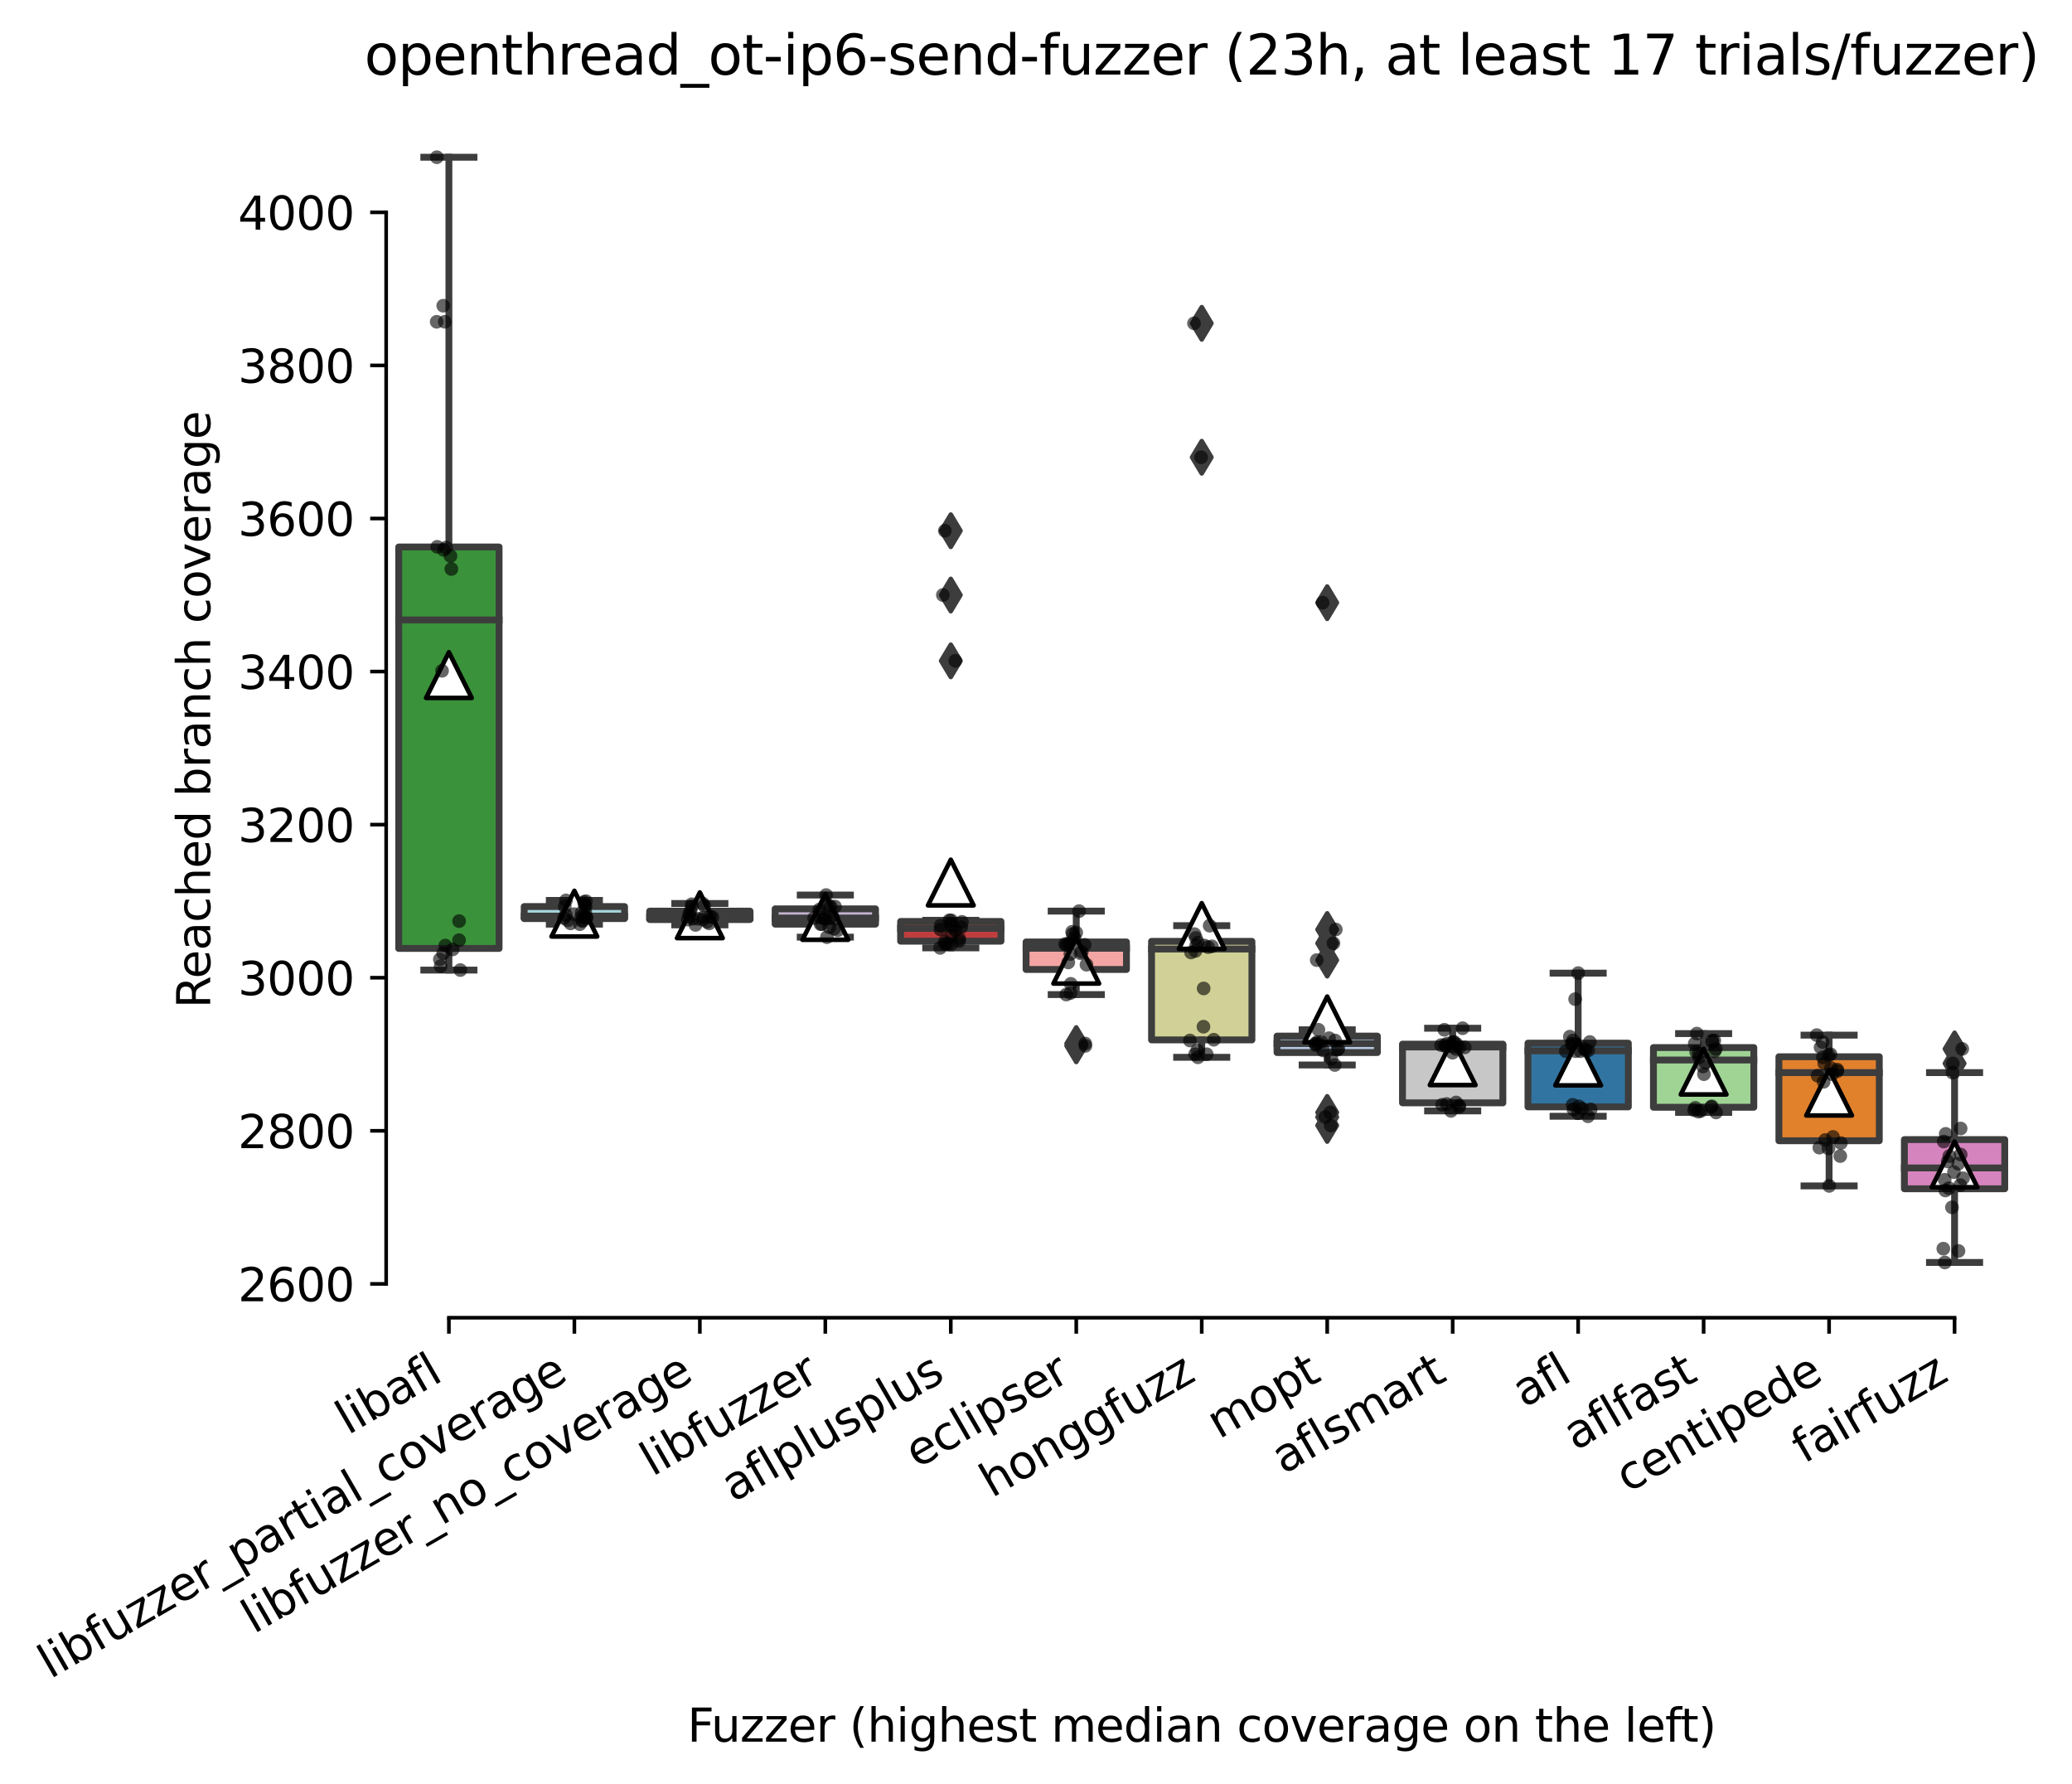 <?xml version="1.0" encoding="utf-8" standalone="no"?>
<!DOCTYPE svg PUBLIC "-//W3C//DTD SVG 1.1//EN"
  "http://www.w3.org/Graphics/SVG/1.1/DTD/svg11.dtd">
<svg xmlns:xlink="http://www.w3.org/1999/xlink" width="453.643pt" height="390.503pt" viewBox="0 0 453.643 390.503" xmlns="http://www.w3.org/2000/svg" version="1.1">
 <defs>
  <style type="text/css">*{stroke-linejoin: round; stroke-linecap: butt}</style>
 </defs>
 <g id="figure_1">
  <g id="patch_1">
   <path d="M 0 390.503 
L 453.643 390.503 
L 453.643 0 
L 0 0 
z
" style="fill: #ffffff"/>
  </g>
  <g id="axes_1">
   <g id="patch_2">
    <path d="M 84.547 288.43 
L 441.667 288.43 
L 441.667 22.318 
L 84.547 22.318 
z
" style="fill: #ffffff"/>
   </g>
   <g id="patch_3">
    <path d="M 87.294 207.603 
L 109.271 207.603 
L 109.271 119.731 
L 87.294 119.731 
L 87.294 207.603 
z
" clip-path="url(#p4086529762)" style="fill: #3a923a; stroke: #3d3d3d; stroke-width: 1.5; stroke-linejoin: miter"/>
   </g>
   <g id="patch_4">
    <path d="M 114.765 201.069 
L 136.742 201.069 
L 136.742 198.431 
L 114.765 198.431 
L 114.765 201.069 
z
" clip-path="url(#p4086529762)" style="fill: #a7d4dc; stroke: #3d3d3d; stroke-width: 1.5; stroke-linejoin: miter"/>
   </g>
   <g id="patch_5">
    <path d="M 142.236 201.279 
L 164.212 201.279 
L 164.212 199.436 
L 142.236 199.436 
L 142.236 201.279 
z
" clip-path="url(#p4086529762)" style="fill: #7f7f7f; stroke: #3d3d3d; stroke-width: 1.5; stroke-linejoin: miter"/>
   </g>
   <g id="patch_6">
    <path d="M 169.707 202.284 
L 191.683 202.284 
L 191.683 198.933 
L 169.707 198.933 
L 169.707 202.284 
z
" clip-path="url(#p4086529762)" style="fill: #c4b5d0; stroke: #3d3d3d; stroke-width: 1.5; stroke-linejoin: miter"/>
   </g>
   <g id="patch_7">
    <path d="M 197.177 206.011 
L 219.154 206.011 
L 219.154 201.697 
L 197.177 201.697 
L 197.177 206.011 
z
" clip-path="url(#p4086529762)" style="fill: #c03d3e; stroke: #3d3d3d; stroke-width: 1.5; stroke-linejoin: miter"/>
   </g>
   <g id="patch_8">
    <path d="M 224.648 212.21 
L 246.625 212.21 
L 246.625 206.179 
L 224.648 206.179 
L 224.648 212.21 
z
" clip-path="url(#p4086529762)" style="fill: #f2a5a3; stroke: #3d3d3d; stroke-width: 1.5; stroke-linejoin: miter"/>
   </g>
   <g id="patch_9">
    <path d="M 252.119 227.623 
L 274.095 227.623 
L 274.095 206.053 
L 252.119 206.053 
L 252.119 227.623 
z
" clip-path="url(#p4086529762)" style="fill: #d1d197; stroke: #3d3d3d; stroke-width: 1.5; stroke-linejoin: miter"/>
   </g>
   <g id="patch_10">
    <path d="M 279.59 230.388 
L 301.566 230.388 
L 301.566 226.786 
L 279.59 226.786 
L 279.59 230.388 
z
" clip-path="url(#p4086529762)" style="fill: #b5c8e1; stroke: #3d3d3d; stroke-width: 1.5; stroke-linejoin: miter"/>
   </g>
   <g id="patch_11">
    <path d="M 307.06 241.403 
L 329.037 241.403 
L 329.037 228.545 
L 307.06 228.545 
L 307.06 241.403 
z
" clip-path="url(#p4086529762)" style="fill: #c7c7c7; stroke: #3d3d3d; stroke-width: 1.5; stroke-linejoin: miter"/>
   </g>
   <g id="patch_12">
    <path d="M 334.531 242.283 
L 356.508 242.283 
L 356.508 228.335 
L 334.531 228.335 
L 334.531 242.283 
z
" clip-path="url(#p4086529762)" style="fill: #3274a1; stroke: #3d3d3d; stroke-width: 1.5; stroke-linejoin: miter"/>
   </g>
   <g id="patch_13">
    <path d="M 362.002 242.366 
L 383.979 242.366 
L 383.979 229.299 
L 362.002 229.299 
L 362.002 242.366 
z
" clip-path="url(#p4086529762)" style="fill: #9fd495; stroke: #3d3d3d; stroke-width: 1.5; stroke-linejoin: miter"/>
   </g>
   <g id="patch_14">
    <path d="M 389.473 249.696 
L 411.449 249.696 
L 411.449 231.309 
L 389.473 231.309 
L 389.473 249.696 
z
" clip-path="url(#p4086529762)" style="fill: #e1812c; stroke: #3d3d3d; stroke-width: 1.5; stroke-linejoin: miter"/>
   </g>
   <g id="patch_15">
    <path d="M 416.943 260.209 
L 438.92 260.209 
L 438.92 249.445 
L 416.943 249.445 
L 416.943 260.209 
z
" clip-path="url(#p4086529762)" style="fill: #d684bd; stroke: #3d3d3d; stroke-width: 1.5; stroke-linejoin: miter"/>
   </g>
   <g id="matplotlib.axis_1">
    <g id="xtick_1">
     <g id="line2d_1">
      <defs>
       <path id="m90864aafec" d="M 0 0 
L 0 3.5 
" style="stroke: #000000; stroke-width: 0.8"/>
      </defs>
      <g>
       <use xlink:href="#m90864aafec" x="98.283" y="288.43" style="stroke: #000000; stroke-width: 0.8"/>
      </g>
     </g>
     <g id="text_1">
      <!-- libafl -->
      <g transform="translate(76.171 314.176) rotate(-30) scale(0.1 -0.1)">
       <defs>
        <path id="DejaVuSans-6c" d="M 603 4863 
L 1178 4863 
L 1178 0 
L 603 0 
L 603 4863 
z
" transform="scale(0.016)"/>
        <path id="DejaVuSans-69" d="M 603 3500 
L 1178 3500 
L 1178 0 
L 603 0 
L 603 3500 
z
M 603 4863 
L 1178 4863 
L 1178 4134 
L 603 4134 
L 603 4863 
z
" transform="scale(0.016)"/>
        <path id="DejaVuSans-62" d="M 3116 1747 
Q 3116 2381 2855 2742 
Q 2594 3103 2138 3103 
Q 1681 3103 1420 2742 
Q 1159 2381 1159 1747 
Q 1159 1113 1420 752 
Q 1681 391 2138 391 
Q 2594 391 2855 752 
Q 3116 1113 3116 1747 
z
M 1159 2969 
Q 1341 3281 1617 3432 
Q 1894 3584 2278 3584 
Q 2916 3584 3314 3078 
Q 3713 2572 3713 1747 
Q 3713 922 3314 415 
Q 2916 -91 2278 -91 
Q 1894 -91 1617 61 
Q 1341 213 1159 525 
L 1159 0 
L 581 0 
L 581 4863 
L 1159 4863 
L 1159 2969 
z
" transform="scale(0.016)"/>
        <path id="DejaVuSans-61" d="M 2194 1759 
Q 1497 1759 1228 1600 
Q 959 1441 959 1056 
Q 959 750 1161 570 
Q 1363 391 1709 391 
Q 2188 391 2477 730 
Q 2766 1069 2766 1631 
L 2766 1759 
L 2194 1759 
z
M 3341 1997 
L 3341 0 
L 2766 0 
L 2766 531 
Q 2569 213 2275 61 
Q 1981 -91 1556 -91 
Q 1019 -91 701 211 
Q 384 513 384 1019 
Q 384 1609 779 1909 
Q 1175 2209 1959 2209 
L 2766 2209 
L 2766 2266 
Q 2766 2663 2505 2880 
Q 2244 3097 1772 3097 
Q 1472 3097 1187 3025 
Q 903 2953 641 2809 
L 641 3341 
Q 956 3463 1253 3523 
Q 1550 3584 1831 3584 
Q 2591 3584 2966 3190 
Q 3341 2797 3341 1997 
z
" transform="scale(0.016)"/>
        <path id="DejaVuSans-66" d="M 2375 4863 
L 2375 4384 
L 1825 4384 
Q 1516 4384 1395 4259 
Q 1275 4134 1275 3809 
L 1275 3500 
L 2222 3500 
L 2222 3053 
L 1275 3053 
L 1275 0 
L 697 0 
L 697 3053 
L 147 3053 
L 147 3500 
L 697 3500 
L 697 3744 
Q 697 4328 969 4595 
Q 1241 4863 1831 4863 
L 2375 4863 
z
" transform="scale(0.016)"/>
       </defs>
       <use xlink:href="#DejaVuSans-6c"/>
       <use xlink:href="#DejaVuSans-69" x="27.783"/>
       <use xlink:href="#DejaVuSans-62" x="55.566"/>
       <use xlink:href="#DejaVuSans-61" x="119.043"/>
       <use xlink:href="#DejaVuSans-66" x="180.322"/>
       <use xlink:href="#DejaVuSans-6c" x="215.527"/>
      </g>
     </g>
    </g>
    <g id="xtick_2">
     <g id="line2d_2">
      <g>
       <use xlink:href="#m90864aafec" x="125.753" y="288.43" style="stroke: #000000; stroke-width: 0.8"/>
      </g>
     </g>
     <g id="text_2">
      <!-- libfuzzer_partial_coverage -->
      <g transform="translate(10.999 367.583) rotate(-30) scale(0.1 -0.1)">
       <defs>
        <path id="DejaVuSans-75" d="M 544 1381 
L 544 3500 
L 1119 3500 
L 1119 1403 
Q 1119 906 1312 657 
Q 1506 409 1894 409 
Q 2359 409 2629 706 
Q 2900 1003 2900 1516 
L 2900 3500 
L 3475 3500 
L 3475 0 
L 2900 0 
L 2900 538 
Q 2691 219 2414 64 
Q 2138 -91 1772 -91 
Q 1169 -91 856 284 
Q 544 659 544 1381 
z
M 1991 3584 
L 1991 3584 
z
" transform="scale(0.016)"/>
        <path id="DejaVuSans-7a" d="M 353 3500 
L 3084 3500 
L 3084 2975 
L 922 459 
L 3084 459 
L 3084 0 
L 275 0 
L 275 525 
L 2438 3041 
L 353 3041 
L 353 3500 
z
" transform="scale(0.016)"/>
        <path id="DejaVuSans-65" d="M 3597 1894 
L 3597 1613 
L 953 1613 
Q 991 1019 1311 708 
Q 1631 397 2203 397 
Q 2534 397 2845 478 
Q 3156 559 3463 722 
L 3463 178 
Q 3153 47 2828 -22 
Q 2503 -91 2169 -91 
Q 1331 -91 842 396 
Q 353 884 353 1716 
Q 353 2575 817 3079 
Q 1281 3584 2069 3584 
Q 2775 3584 3186 3129 
Q 3597 2675 3597 1894 
z
M 3022 2063 
Q 3016 2534 2758 2815 
Q 2500 3097 2075 3097 
Q 1594 3097 1305 2825 
Q 1016 2553 972 2059 
L 3022 2063 
z
" transform="scale(0.016)"/>
        <path id="DejaVuSans-72" d="M 2631 2963 
Q 2534 3019 2420 3045 
Q 2306 3072 2169 3072 
Q 1681 3072 1420 2755 
Q 1159 2438 1159 1844 
L 1159 0 
L 581 0 
L 581 3500 
L 1159 3500 
L 1159 2956 
Q 1341 3275 1631 3429 
Q 1922 3584 2338 3584 
Q 2397 3584 2469 3576 
Q 2541 3569 2628 3553 
L 2631 2963 
z
" transform="scale(0.016)"/>
        <path id="DejaVuSans-5f" d="M 3263 -1063 
L 3263 -1509 
L -63 -1509 
L -63 -1063 
L 3263 -1063 
z
" transform="scale(0.016)"/>
        <path id="DejaVuSans-70" d="M 1159 525 
L 1159 -1331 
L 581 -1331 
L 581 3500 
L 1159 3500 
L 1159 2969 
Q 1341 3281 1617 3432 
Q 1894 3584 2278 3584 
Q 2916 3584 3314 3078 
Q 3713 2572 3713 1747 
Q 3713 922 3314 415 
Q 2916 -91 2278 -91 
Q 1894 -91 1617 61 
Q 1341 213 1159 525 
z
M 3116 1747 
Q 3116 2381 2855 2742 
Q 2594 3103 2138 3103 
Q 1681 3103 1420 2742 
Q 1159 2381 1159 1747 
Q 1159 1113 1420 752 
Q 1681 391 2138 391 
Q 2594 391 2855 752 
Q 3116 1113 3116 1747 
z
" transform="scale(0.016)"/>
        <path id="DejaVuSans-74" d="M 1172 4494 
L 1172 3500 
L 2356 3500 
L 2356 3053 
L 1172 3053 
L 1172 1153 
Q 1172 725 1289 603 
Q 1406 481 1766 481 
L 2356 481 
L 2356 0 
L 1766 0 
Q 1100 0 847 248 
Q 594 497 594 1153 
L 594 3053 
L 172 3053 
L 172 3500 
L 594 3500 
L 594 4494 
L 1172 4494 
z
" transform="scale(0.016)"/>
        <path id="DejaVuSans-63" d="M 3122 3366 
L 3122 2828 
Q 2878 2963 2633 3030 
Q 2388 3097 2138 3097 
Q 1578 3097 1268 2742 
Q 959 2388 959 1747 
Q 959 1106 1268 751 
Q 1578 397 2138 397 
Q 2388 397 2633 464 
Q 2878 531 3122 666 
L 3122 134 
Q 2881 22 2623 -34 
Q 2366 -91 2075 -91 
Q 1284 -91 818 406 
Q 353 903 353 1747 
Q 353 2603 823 3093 
Q 1294 3584 2113 3584 
Q 2378 3584 2631 3529 
Q 2884 3475 3122 3366 
z
" transform="scale(0.016)"/>
        <path id="DejaVuSans-6f" d="M 1959 3097 
Q 1497 3097 1228 2736 
Q 959 2375 959 1747 
Q 959 1119 1226 758 
Q 1494 397 1959 397 
Q 2419 397 2687 759 
Q 2956 1122 2956 1747 
Q 2956 2369 2687 2733 
Q 2419 3097 1959 3097 
z
M 1959 3584 
Q 2709 3584 3137 3096 
Q 3566 2609 3566 1747 
Q 3566 888 3137 398 
Q 2709 -91 1959 -91 
Q 1206 -91 779 398 
Q 353 888 353 1747 
Q 353 2609 779 3096 
Q 1206 3584 1959 3584 
z
" transform="scale(0.016)"/>
        <path id="DejaVuSans-76" d="M 191 3500 
L 800 3500 
L 1894 563 
L 2988 3500 
L 3597 3500 
L 2284 0 
L 1503 0 
L 191 3500 
z
" transform="scale(0.016)"/>
        <path id="DejaVuSans-67" d="M 2906 1791 
Q 2906 2416 2648 2759 
Q 2391 3103 1925 3103 
Q 1463 3103 1205 2759 
Q 947 2416 947 1791 
Q 947 1169 1205 825 
Q 1463 481 1925 481 
Q 2391 481 2648 825 
Q 2906 1169 2906 1791 
z
M 3481 434 
Q 3481 -459 3084 -895 
Q 2688 -1331 1869 -1331 
Q 1566 -1331 1297 -1286 
Q 1028 -1241 775 -1147 
L 775 -588 
Q 1028 -725 1275 -790 
Q 1522 -856 1778 -856 
Q 2344 -856 2625 -561 
Q 2906 -266 2906 331 
L 2906 616 
Q 2728 306 2450 153 
Q 2172 0 1784 0 
Q 1141 0 747 490 
Q 353 981 353 1791 
Q 353 2603 747 3093 
Q 1141 3584 1784 3584 
Q 2172 3584 2450 3431 
Q 2728 3278 2906 2969 
L 2906 3500 
L 3481 3500 
L 3481 434 
z
" transform="scale(0.016)"/>
       </defs>
       <use xlink:href="#DejaVuSans-6c"/>
       <use xlink:href="#DejaVuSans-69" x="27.783"/>
       <use xlink:href="#DejaVuSans-62" x="55.566"/>
       <use xlink:href="#DejaVuSans-66" x="119.043"/>
       <use xlink:href="#DejaVuSans-75" x="154.248"/>
       <use xlink:href="#DejaVuSans-7a" x="217.627"/>
       <use xlink:href="#DejaVuSans-7a" x="270.117"/>
       <use xlink:href="#DejaVuSans-65" x="322.607"/>
       <use xlink:href="#DejaVuSans-72" x="384.131"/>
       <use xlink:href="#DejaVuSans-5f" x="425.244"/>
       <use xlink:href="#DejaVuSans-70" x="475.244"/>
       <use xlink:href="#DejaVuSans-61" x="538.721"/>
       <use xlink:href="#DejaVuSans-72" x="600"/>
       <use xlink:href="#DejaVuSans-74" x="641.113"/>
       <use xlink:href="#DejaVuSans-69" x="680.322"/>
       <use xlink:href="#DejaVuSans-61" x="708.105"/>
       <use xlink:href="#DejaVuSans-6c" x="769.385"/>
       <use xlink:href="#DejaVuSans-5f" x="797.168"/>
       <use xlink:href="#DejaVuSans-63" x="847.168"/>
       <use xlink:href="#DejaVuSans-6f" x="902.148"/>
       <use xlink:href="#DejaVuSans-76" x="963.33"/>
       <use xlink:href="#DejaVuSans-65" x="1022.51"/>
       <use xlink:href="#DejaVuSans-72" x="1084.033"/>
       <use xlink:href="#DejaVuSans-61" x="1125.146"/>
       <use xlink:href="#DejaVuSans-67" x="1186.426"/>
       <use xlink:href="#DejaVuSans-65" x="1249.902"/>
      </g>
     </g>
    </g>
    <g id="xtick_3">
     <g id="line2d_3">
      <g>
       <use xlink:href="#m90864aafec" x="153.224" y="288.43" style="stroke: #000000; stroke-width: 0.8"/>
      </g>
     </g>
     <g id="text_3">
      <!-- libfuzzer_no_coverage -->
      <g transform="translate(55.562 357.715) rotate(-30) scale(0.1 -0.1)">
       <defs>
        <path id="DejaVuSans-6e" d="M 3513 2113 
L 3513 0 
L 2938 0 
L 2938 2094 
Q 2938 2591 2744 2837 
Q 2550 3084 2163 3084 
Q 1697 3084 1428 2787 
Q 1159 2491 1159 1978 
L 1159 0 
L 581 0 
L 581 3500 
L 1159 3500 
L 1159 2956 
Q 1366 3272 1645 3428 
Q 1925 3584 2291 3584 
Q 2894 3584 3203 3211 
Q 3513 2838 3513 2113 
z
" transform="scale(0.016)"/>
       </defs>
       <use xlink:href="#DejaVuSans-6c"/>
       <use xlink:href="#DejaVuSans-69" x="27.783"/>
       <use xlink:href="#DejaVuSans-62" x="55.566"/>
       <use xlink:href="#DejaVuSans-66" x="119.043"/>
       <use xlink:href="#DejaVuSans-75" x="154.248"/>
       <use xlink:href="#DejaVuSans-7a" x="217.627"/>
       <use xlink:href="#DejaVuSans-7a" x="270.117"/>
       <use xlink:href="#DejaVuSans-65" x="322.607"/>
       <use xlink:href="#DejaVuSans-72" x="384.131"/>
       <use xlink:href="#DejaVuSans-5f" x="425.244"/>
       <use xlink:href="#DejaVuSans-6e" x="475.244"/>
       <use xlink:href="#DejaVuSans-6f" x="538.623"/>
       <use xlink:href="#DejaVuSans-5f" x="599.805"/>
       <use xlink:href="#DejaVuSans-63" x="649.805"/>
       <use xlink:href="#DejaVuSans-6f" x="704.785"/>
       <use xlink:href="#DejaVuSans-76" x="765.967"/>
       <use xlink:href="#DejaVuSans-65" x="825.146"/>
       <use xlink:href="#DejaVuSans-72" x="886.67"/>
       <use xlink:href="#DejaVuSans-61" x="927.783"/>
       <use xlink:href="#DejaVuSans-67" x="989.062"/>
       <use xlink:href="#DejaVuSans-65" x="1052.539"/>
      </g>
     </g>
    </g>
    <g id="xtick_4">
     <g id="line2d_4">
      <g>
       <use xlink:href="#m90864aafec" x="180.695" y="288.43" style="stroke: #000000; stroke-width: 0.8"/>
      </g>
     </g>
     <g id="text_4">
      <!-- libfuzzer -->
      <g transform="translate(142.829 323.272) rotate(-30) scale(0.1 -0.1)">
       <use xlink:href="#DejaVuSans-6c"/>
       <use xlink:href="#DejaVuSans-69" x="27.783"/>
       <use xlink:href="#DejaVuSans-62" x="55.566"/>
       <use xlink:href="#DejaVuSans-66" x="119.043"/>
       <use xlink:href="#DejaVuSans-75" x="154.248"/>
       <use xlink:href="#DejaVuSans-7a" x="217.627"/>
       <use xlink:href="#DejaVuSans-7a" x="270.117"/>
       <use xlink:href="#DejaVuSans-65" x="322.607"/>
       <use xlink:href="#DejaVuSans-72" x="384.131"/>
      </g>
     </g>
    </g>
    <g id="xtick_5">
     <g id="line2d_5">
      <g>
       <use xlink:href="#m90864aafec" x="208.166" y="288.43" style="stroke: #000000; stroke-width: 0.8"/>
      </g>
     </g>
     <g id="text_5">
      <!-- aflplusplus -->
      <g transform="translate(160.557 328.897) rotate(-30) scale(0.1 -0.1)">
       <defs>
        <path id="DejaVuSans-73" d="M 2834 3397 
L 2834 2853 
Q 2591 2978 2328 3040 
Q 2066 3103 1784 3103 
Q 1356 3103 1142 2972 
Q 928 2841 928 2578 
Q 928 2378 1081 2264 
Q 1234 2150 1697 2047 
L 1894 2003 
Q 2506 1872 2764 1633 
Q 3022 1394 3022 966 
Q 3022 478 2636 193 
Q 2250 -91 1575 -91 
Q 1294 -91 989 -36 
Q 684 19 347 128 
L 347 722 
Q 666 556 975 473 
Q 1284 391 1588 391 
Q 1994 391 2212 530 
Q 2431 669 2431 922 
Q 2431 1156 2273 1281 
Q 2116 1406 1581 1522 
L 1381 1569 
Q 847 1681 609 1914 
Q 372 2147 372 2553 
Q 372 3047 722 3315 
Q 1072 3584 1716 3584 
Q 2034 3584 2315 3537 
Q 2597 3491 2834 3397 
z
" transform="scale(0.016)"/>
       </defs>
       <use xlink:href="#DejaVuSans-61"/>
       <use xlink:href="#DejaVuSans-66" x="61.279"/>
       <use xlink:href="#DejaVuSans-6c" x="96.484"/>
       <use xlink:href="#DejaVuSans-70" x="124.268"/>
       <use xlink:href="#DejaVuSans-6c" x="187.744"/>
       <use xlink:href="#DejaVuSans-75" x="215.527"/>
       <use xlink:href="#DejaVuSans-73" x="278.906"/>
       <use xlink:href="#DejaVuSans-70" x="331.006"/>
       <use xlink:href="#DejaVuSans-6c" x="394.482"/>
       <use xlink:href="#DejaVuSans-75" x="422.266"/>
       <use xlink:href="#DejaVuSans-73" x="485.645"/>
      </g>
     </g>
    </g>
    <g id="xtick_6">
     <g id="line2d_6">
      <g>
       <use xlink:href="#m90864aafec" x="235.636" y="288.43" style="stroke: #000000; stroke-width: 0.8"/>
      </g>
     </g>
     <g id="text_6">
      <!-- eclipser -->
      <g transform="translate(200.796 321.525) rotate(-30) scale(0.1 -0.1)">
       <use xlink:href="#DejaVuSans-65"/>
       <use xlink:href="#DejaVuSans-63" x="61.523"/>
       <use xlink:href="#DejaVuSans-6c" x="116.504"/>
       <use xlink:href="#DejaVuSans-69" x="144.287"/>
       <use xlink:href="#DejaVuSans-70" x="172.07"/>
       <use xlink:href="#DejaVuSans-73" x="235.547"/>
       <use xlink:href="#DejaVuSans-65" x="287.646"/>
       <use xlink:href="#DejaVuSans-72" x="349.17"/>
      </g>
     </g>
    </g>
    <g id="xtick_7">
     <g id="line2d_7">
      <g>
       <use xlink:href="#m90864aafec" x="263.107" y="288.43" style="stroke: #000000; stroke-width: 0.8"/>
      </g>
     </g>
     <g id="text_7">
      <!-- honggfuzz -->
      <g transform="translate(217.168 327.933) rotate(-30) scale(0.1 -0.1)">
       <defs>
        <path id="DejaVuSans-68" d="M 3513 2113 
L 3513 0 
L 2938 0 
L 2938 2094 
Q 2938 2591 2744 2837 
Q 2550 3084 2163 3084 
Q 1697 3084 1428 2787 
Q 1159 2491 1159 1978 
L 1159 0 
L 581 0 
L 581 4863 
L 1159 4863 
L 1159 2956 
Q 1366 3272 1645 3428 
Q 1925 3584 2291 3584 
Q 2894 3584 3203 3211 
Q 3513 2838 3513 2113 
z
" transform="scale(0.016)"/>
       </defs>
       <use xlink:href="#DejaVuSans-68"/>
       <use xlink:href="#DejaVuSans-6f" x="63.379"/>
       <use xlink:href="#DejaVuSans-6e" x="124.561"/>
       <use xlink:href="#DejaVuSans-67" x="187.939"/>
       <use xlink:href="#DejaVuSans-67" x="251.416"/>
       <use xlink:href="#DejaVuSans-66" x="314.893"/>
       <use xlink:href="#DejaVuSans-75" x="350.098"/>
       <use xlink:href="#DejaVuSans-7a" x="413.477"/>
       <use xlink:href="#DejaVuSans-7a" x="465.967"/>
      </g>
     </g>
    </g>
    <g id="xtick_8">
     <g id="line2d_8">
      <g>
       <use xlink:href="#m90864aafec" x="290.578" y="288.43" style="stroke: #000000; stroke-width: 0.8"/>
      </g>
     </g>
     <g id="text_8">
      <!-- mopt -->
      <g transform="translate(266.91 315.075) rotate(-30) scale(0.1 -0.1)">
       <defs>
        <path id="DejaVuSans-6d" d="M 3328 2828 
Q 3544 3216 3844 3400 
Q 4144 3584 4550 3584 
Q 5097 3584 5394 3201 
Q 5691 2819 5691 2113 
L 5691 0 
L 5113 0 
L 5113 2094 
Q 5113 2597 4934 2840 
Q 4756 3084 4391 3084 
Q 3944 3084 3684 2787 
Q 3425 2491 3425 1978 
L 3425 0 
L 2847 0 
L 2847 2094 
Q 2847 2600 2669 2842 
Q 2491 3084 2119 3084 
Q 1678 3084 1418 2786 
Q 1159 2488 1159 1978 
L 1159 0 
L 581 0 
L 581 3500 
L 1159 3500 
L 1159 2956 
Q 1356 3278 1631 3431 
Q 1906 3584 2284 3584 
Q 2666 3584 2933 3390 
Q 3200 3197 3328 2828 
z
" transform="scale(0.016)"/>
       </defs>
       <use xlink:href="#DejaVuSans-6d"/>
       <use xlink:href="#DejaVuSans-6f" x="97.412"/>
       <use xlink:href="#DejaVuSans-70" x="158.594"/>
       <use xlink:href="#DejaVuSans-74" x="222.07"/>
      </g>
     </g>
    </g>
    <g id="xtick_9">
     <g id="line2d_9">
      <g>
       <use xlink:href="#m90864aafec" x="318.049" y="288.43" style="stroke: #000000; stroke-width: 0.8"/>
      </g>
     </g>
     <g id="text_9">
      <!-- aflsmart -->
      <g transform="translate(281.038 322.779) rotate(-30) scale(0.1 -0.1)">
       <use xlink:href="#DejaVuSans-61"/>
       <use xlink:href="#DejaVuSans-66" x="61.279"/>
       <use xlink:href="#DejaVuSans-6c" x="96.484"/>
       <use xlink:href="#DejaVuSans-73" x="124.268"/>
       <use xlink:href="#DejaVuSans-6d" x="176.367"/>
       <use xlink:href="#DejaVuSans-61" x="273.779"/>
       <use xlink:href="#DejaVuSans-72" x="335.059"/>
       <use xlink:href="#DejaVuSans-74" x="376.172"/>
      </g>
     </g>
    </g>
    <g id="xtick_10">
     <g id="line2d_10">
      <g>
       <use xlink:href="#m90864aafec" x="345.519" y="288.43" style="stroke: #000000; stroke-width: 0.8"/>
      </g>
     </g>
     <g id="text_10">
      <!-- afl -->
      <g transform="translate(333.718 308.224) rotate(-30) scale(0.1 -0.1)">
       <use xlink:href="#DejaVuSans-61"/>
       <use xlink:href="#DejaVuSans-66" x="61.279"/>
       <use xlink:href="#DejaVuSans-6c" x="96.484"/>
      </g>
     </g>
    </g>
    <g id="xtick_11">
     <g id="line2d_11">
      <g>
       <use xlink:href="#m90864aafec" x="372.99" y="288.43" style="stroke: #000000; stroke-width: 0.8"/>
      </g>
     </g>
     <g id="text_11">
      <!-- aflfast -->
      <g transform="translate(344.926 317.613) rotate(-30) scale(0.1 -0.1)">
       <use xlink:href="#DejaVuSans-61"/>
       <use xlink:href="#DejaVuSans-66" x="61.279"/>
       <use xlink:href="#DejaVuSans-6c" x="96.484"/>
       <use xlink:href="#DejaVuSans-66" x="124.268"/>
       <use xlink:href="#DejaVuSans-61" x="159.473"/>
       <use xlink:href="#DejaVuSans-73" x="220.752"/>
       <use xlink:href="#DejaVuSans-74" x="272.852"/>
      </g>
     </g>
    </g>
    <g id="xtick_12">
     <g id="line2d_12">
      <g>
       <use xlink:href="#m90864aafec" x="400.461" y="288.43" style="stroke: #000000; stroke-width: 0.8"/>
      </g>
     </g>
     <g id="text_12">
      <!-- centipede -->
      <g transform="translate(356.388 326.856) rotate(-30) scale(0.1 -0.1)">
       <defs>
        <path id="DejaVuSans-64" d="M 2906 2969 
L 2906 4863 
L 3481 4863 
L 3481 0 
L 2906 0 
L 2906 525 
Q 2725 213 2448 61 
Q 2172 -91 1784 -91 
Q 1150 -91 751 415 
Q 353 922 353 1747 
Q 353 2572 751 3078 
Q 1150 3584 1784 3584 
Q 2172 3584 2448 3432 
Q 2725 3281 2906 2969 
z
M 947 1747 
Q 947 1113 1208 752 
Q 1469 391 1925 391 
Q 2381 391 2643 752 
Q 2906 1113 2906 1747 
Q 2906 2381 2643 2742 
Q 2381 3103 1925 3103 
Q 1469 3103 1208 2742 
Q 947 2381 947 1747 
z
" transform="scale(0.016)"/>
       </defs>
       <use xlink:href="#DejaVuSans-63"/>
       <use xlink:href="#DejaVuSans-65" x="54.98"/>
       <use xlink:href="#DejaVuSans-6e" x="116.504"/>
       <use xlink:href="#DejaVuSans-74" x="179.883"/>
       <use xlink:href="#DejaVuSans-69" x="219.092"/>
       <use xlink:href="#DejaVuSans-70" x="246.875"/>
       <use xlink:href="#DejaVuSans-65" x="310.352"/>
       <use xlink:href="#DejaVuSans-64" x="371.875"/>
       <use xlink:href="#DejaVuSans-65" x="435.352"/>
      </g>
     </g>
    </g>
    <g id="xtick_13">
     <g id="line2d_13">
      <g>
       <use xlink:href="#m90864aafec" x="427.932" y="288.43" style="stroke: #000000; stroke-width: 0.8"/>
      </g>
     </g>
     <g id="text_13">
      <!-- fairfuzz -->
      <g transform="translate(394.942 320.457) rotate(-30) scale(0.1 -0.1)">
       <use xlink:href="#DejaVuSans-66"/>
       <use xlink:href="#DejaVuSans-61" x="35.205"/>
       <use xlink:href="#DejaVuSans-69" x="96.484"/>
       <use xlink:href="#DejaVuSans-72" x="124.268"/>
       <use xlink:href="#DejaVuSans-66" x="165.381"/>
       <use xlink:href="#DejaVuSans-75" x="200.586"/>
       <use xlink:href="#DejaVuSans-7a" x="263.965"/>
       <use xlink:href="#DejaVuSans-7a" x="316.455"/>
      </g>
     </g>
    </g>
    <g id="text_14">
     <!-- Fuzzer (highest median coverage on the left) -->
     <g transform="translate(150.489 381.224) scale(0.1 -0.1)">
      <defs>
       <path id="DejaVuSans-46" d="M 628 4666 
L 3309 4666 
L 3309 4134 
L 1259 4134 
L 1259 2759 
L 3109 2759 
L 3109 2228 
L 1259 2228 
L 1259 0 
L 628 0 
L 628 4666 
z
" transform="scale(0.016)"/>
       <path id="DejaVuSans-20" transform="scale(0.016)"/>
       <path id="DejaVuSans-28" d="M 1984 4856 
Q 1566 4138 1362 3434 
Q 1159 2731 1159 2009 
Q 1159 1288 1364 580 
Q 1569 -128 1984 -844 
L 1484 -844 
Q 1016 -109 783 600 
Q 550 1309 550 2009 
Q 550 2706 781 3412 
Q 1013 4119 1484 4856 
L 1984 4856 
z
" transform="scale(0.016)"/>
       <path id="DejaVuSans-29" d="M 513 4856 
L 1013 4856 
Q 1481 4119 1714 3412 
Q 1947 2706 1947 2009 
Q 1947 1309 1714 600 
Q 1481 -109 1013 -844 
L 513 -844 
Q 928 -128 1133 580 
Q 1338 1288 1338 2009 
Q 1338 2731 1133 3434 
Q 928 4138 513 4856 
z
" transform="scale(0.016)"/>
      </defs>
      <use xlink:href="#DejaVuSans-46"/>
      <use xlink:href="#DejaVuSans-75" x="52.02"/>
      <use xlink:href="#DejaVuSans-7a" x="115.398"/>
      <use xlink:href="#DejaVuSans-7a" x="167.889"/>
      <use xlink:href="#DejaVuSans-65" x="220.379"/>
      <use xlink:href="#DejaVuSans-72" x="281.902"/>
      <use xlink:href="#DejaVuSans-20" x="323.016"/>
      <use xlink:href="#DejaVuSans-28" x="354.803"/>
      <use xlink:href="#DejaVuSans-68" x="393.816"/>
      <use xlink:href="#DejaVuSans-69" x="457.195"/>
      <use xlink:href="#DejaVuSans-67" x="484.979"/>
      <use xlink:href="#DejaVuSans-68" x="548.455"/>
      <use xlink:href="#DejaVuSans-65" x="611.834"/>
      <use xlink:href="#DejaVuSans-73" x="673.357"/>
      <use xlink:href="#DejaVuSans-74" x="725.457"/>
      <use xlink:href="#DejaVuSans-20" x="764.666"/>
      <use xlink:href="#DejaVuSans-6d" x="796.453"/>
      <use xlink:href="#DejaVuSans-65" x="893.865"/>
      <use xlink:href="#DejaVuSans-64" x="955.389"/>
      <use xlink:href="#DejaVuSans-69" x="1018.865"/>
      <use xlink:href="#DejaVuSans-61" x="1046.648"/>
      <use xlink:href="#DejaVuSans-6e" x="1107.928"/>
      <use xlink:href="#DejaVuSans-20" x="1171.307"/>
      <use xlink:href="#DejaVuSans-63" x="1203.094"/>
      <use xlink:href="#DejaVuSans-6f" x="1258.074"/>
      <use xlink:href="#DejaVuSans-76" x="1319.256"/>
      <use xlink:href="#DejaVuSans-65" x="1378.436"/>
      <use xlink:href="#DejaVuSans-72" x="1439.959"/>
      <use xlink:href="#DejaVuSans-61" x="1481.072"/>
      <use xlink:href="#DejaVuSans-67" x="1542.352"/>
      <use xlink:href="#DejaVuSans-65" x="1605.828"/>
      <use xlink:href="#DejaVuSans-20" x="1667.352"/>
      <use xlink:href="#DejaVuSans-6f" x="1699.139"/>
      <use xlink:href="#DejaVuSans-6e" x="1760.32"/>
      <use xlink:href="#DejaVuSans-20" x="1823.699"/>
      <use xlink:href="#DejaVuSans-74" x="1855.486"/>
      <use xlink:href="#DejaVuSans-68" x="1894.695"/>
      <use xlink:href="#DejaVuSans-65" x="1958.074"/>
      <use xlink:href="#DejaVuSans-20" x="2019.598"/>
      <use xlink:href="#DejaVuSans-6c" x="2051.385"/>
      <use xlink:href="#DejaVuSans-65" x="2079.168"/>
      <use xlink:href="#DejaVuSans-66" x="2140.691"/>
      <use xlink:href="#DejaVuSans-74" x="2174.146"/>
      <use xlink:href="#DejaVuSans-29" x="2213.355"/>
     </g>
    </g>
   </g>
   <g id="matplotlib.axis_2">
    <g id="ytick_1">
     <g id="line2d_14">
      <defs>
       <path id="m57590351ed" d="M 0 0 
L -3.5 0 
" style="stroke: #000000; stroke-width: 0.8"/>
      </defs>
      <g>
       <use xlink:href="#m57590351ed" x="84.547" y="281.025" style="stroke: #000000; stroke-width: 0.8"/>
      </g>
     </g>
     <g id="text_15">
      <!-- 2600 -->
      <g transform="translate(52.097 284.824) scale(0.1 -0.1)">
       <defs>
        <path id="DejaVuSans-32" d="M 1228 531 
L 3431 531 
L 3431 0 
L 469 0 
L 469 531 
Q 828 903 1448 1529 
Q 2069 2156 2228 2338 
Q 2531 2678 2651 2914 
Q 2772 3150 2772 3378 
Q 2772 3750 2511 3984 
Q 2250 4219 1831 4219 
Q 1534 4219 1204 4116 
Q 875 4013 500 3803 
L 500 4441 
Q 881 4594 1212 4672 
Q 1544 4750 1819 4750 
Q 2544 4750 2975 4387 
Q 3406 4025 3406 3419 
Q 3406 3131 3298 2873 
Q 3191 2616 2906 2266 
Q 2828 2175 2409 1742 
Q 1991 1309 1228 531 
z
" transform="scale(0.016)"/>
        <path id="DejaVuSans-36" d="M 2113 2584 
Q 1688 2584 1439 2293 
Q 1191 2003 1191 1497 
Q 1191 994 1439 701 
Q 1688 409 2113 409 
Q 2538 409 2786 701 
Q 3034 994 3034 1497 
Q 3034 2003 2786 2293 
Q 2538 2584 2113 2584 
z
M 3366 4563 
L 3366 3988 
Q 3128 4100 2886 4159 
Q 2644 4219 2406 4219 
Q 1781 4219 1451 3797 
Q 1122 3375 1075 2522 
Q 1259 2794 1537 2939 
Q 1816 3084 2150 3084 
Q 2853 3084 3261 2657 
Q 3669 2231 3669 1497 
Q 3669 778 3244 343 
Q 2819 -91 2113 -91 
Q 1303 -91 875 529 
Q 447 1150 447 2328 
Q 447 3434 972 4092 
Q 1497 4750 2381 4750 
Q 2619 4750 2861 4703 
Q 3103 4656 3366 4563 
z
" transform="scale(0.016)"/>
        <path id="DejaVuSans-30" d="M 2034 4250 
Q 1547 4250 1301 3770 
Q 1056 3291 1056 2328 
Q 1056 1369 1301 889 
Q 1547 409 2034 409 
Q 2525 409 2770 889 
Q 3016 1369 3016 2328 
Q 3016 3291 2770 3770 
Q 2525 4250 2034 4250 
z
M 2034 4750 
Q 2819 4750 3233 4129 
Q 3647 3509 3647 2328 
Q 3647 1150 3233 529 
Q 2819 -91 2034 -91 
Q 1250 -91 836 529 
Q 422 1150 422 2328 
Q 422 3509 836 4129 
Q 1250 4750 2034 4750 
z
" transform="scale(0.016)"/>
       </defs>
       <use xlink:href="#DejaVuSans-32"/>
       <use xlink:href="#DejaVuSans-36" x="63.623"/>
       <use xlink:href="#DejaVuSans-30" x="127.246"/>
       <use xlink:href="#DejaVuSans-30" x="190.869"/>
      </g>
     </g>
    </g>
    <g id="ytick_2">
     <g id="line2d_15">
      <g>
       <use xlink:href="#m57590351ed" x="84.547" y="247.518" style="stroke: #000000; stroke-width: 0.8"/>
      </g>
     </g>
     <g id="text_16">
      <!-- 2800 -->
      <g transform="translate(52.097 251.317) scale(0.1 -0.1)">
       <defs>
        <path id="DejaVuSans-38" d="M 2034 2216 
Q 1584 2216 1326 1975 
Q 1069 1734 1069 1313 
Q 1069 891 1326 650 
Q 1584 409 2034 409 
Q 2484 409 2743 651 
Q 3003 894 3003 1313 
Q 3003 1734 2745 1975 
Q 2488 2216 2034 2216 
z
M 1403 2484 
Q 997 2584 770 2862 
Q 544 3141 544 3541 
Q 544 4100 942 4425 
Q 1341 4750 2034 4750 
Q 2731 4750 3128 4425 
Q 3525 4100 3525 3541 
Q 3525 3141 3298 2862 
Q 3072 2584 2669 2484 
Q 3125 2378 3379 2068 
Q 3634 1759 3634 1313 
Q 3634 634 3220 271 
Q 2806 -91 2034 -91 
Q 1263 -91 848 271 
Q 434 634 434 1313 
Q 434 1759 690 2068 
Q 947 2378 1403 2484 
z
M 1172 3481 
Q 1172 3119 1398 2916 
Q 1625 2713 2034 2713 
Q 2441 2713 2670 2916 
Q 2900 3119 2900 3481 
Q 2900 3844 2670 4047 
Q 2441 4250 2034 4250 
Q 1625 4250 1398 4047 
Q 1172 3844 1172 3481 
z
" transform="scale(0.016)"/>
       </defs>
       <use xlink:href="#DejaVuSans-32"/>
       <use xlink:href="#DejaVuSans-38" x="63.623"/>
       <use xlink:href="#DejaVuSans-30" x="127.246"/>
       <use xlink:href="#DejaVuSans-30" x="190.869"/>
      </g>
     </g>
    </g>
    <g id="ytick_3">
     <g id="line2d_16">
      <g>
       <use xlink:href="#m57590351ed" x="84.547" y="214.011" style="stroke: #000000; stroke-width: 0.8"/>
      </g>
     </g>
     <g id="text_17">
      <!-- 3000 -->
      <g transform="translate(52.097 217.81) scale(0.1 -0.1)">
       <defs>
        <path id="DejaVuSans-33" d="M 2597 2516 
Q 3050 2419 3304 2112 
Q 3559 1806 3559 1356 
Q 3559 666 3084 287 
Q 2609 -91 1734 -91 
Q 1441 -91 1130 -33 
Q 819 25 488 141 
L 488 750 
Q 750 597 1062 519 
Q 1375 441 1716 441 
Q 2309 441 2620 675 
Q 2931 909 2931 1356 
Q 2931 1769 2642 2001 
Q 2353 2234 1838 2234 
L 1294 2234 
L 1294 2753 
L 1863 2753 
Q 2328 2753 2575 2939 
Q 2822 3125 2822 3475 
Q 2822 3834 2567 4026 
Q 2313 4219 1838 4219 
Q 1578 4219 1281 4162 
Q 984 4106 628 3988 
L 628 4550 
Q 988 4650 1302 4700 
Q 1616 4750 1894 4750 
Q 2613 4750 3031 4423 
Q 3450 4097 3450 3541 
Q 3450 3153 3228 2886 
Q 3006 2619 2597 2516 
z
" transform="scale(0.016)"/>
       </defs>
       <use xlink:href="#DejaVuSans-33"/>
       <use xlink:href="#DejaVuSans-30" x="63.623"/>
       <use xlink:href="#DejaVuSans-30" x="127.246"/>
       <use xlink:href="#DejaVuSans-30" x="190.869"/>
      </g>
     </g>
    </g>
    <g id="ytick_4">
     <g id="line2d_17">
      <g>
       <use xlink:href="#m57590351ed" x="84.547" y="180.504" style="stroke: #000000; stroke-width: 0.8"/>
      </g>
     </g>
     <g id="text_18">
      <!-- 3200 -->
      <g transform="translate(52.097 184.304) scale(0.1 -0.1)">
       <use xlink:href="#DejaVuSans-33"/>
       <use xlink:href="#DejaVuSans-32" x="63.623"/>
       <use xlink:href="#DejaVuSans-30" x="127.246"/>
       <use xlink:href="#DejaVuSans-30" x="190.869"/>
      </g>
     </g>
    </g>
    <g id="ytick_5">
     <g id="line2d_18">
      <g>
       <use xlink:href="#m57590351ed" x="84.547" y="146.997" style="stroke: #000000; stroke-width: 0.8"/>
      </g>
     </g>
     <g id="text_19">
      <!-- 3400 -->
      <g transform="translate(52.097 150.797) scale(0.1 -0.1)">
       <defs>
        <path id="DejaVuSans-34" d="M 2419 4116 
L 825 1625 
L 2419 1625 
L 2419 4116 
z
M 2253 4666 
L 3047 4666 
L 3047 1625 
L 3713 1625 
L 3713 1100 
L 3047 1100 
L 3047 0 
L 2419 0 
L 2419 1100 
L 313 1100 
L 313 1709 
L 2253 4666 
z
" transform="scale(0.016)"/>
       </defs>
       <use xlink:href="#DejaVuSans-33"/>
       <use xlink:href="#DejaVuSans-34" x="63.623"/>
       <use xlink:href="#DejaVuSans-30" x="127.246"/>
       <use xlink:href="#DejaVuSans-30" x="190.869"/>
      </g>
     </g>
    </g>
    <g id="ytick_6">
     <g id="line2d_19">
      <g>
       <use xlink:href="#m57590351ed" x="84.547" y="113.49" style="stroke: #000000; stroke-width: 0.8"/>
      </g>
     </g>
     <g id="text_20">
      <!-- 3600 -->
      <g transform="translate(52.097 117.29) scale(0.1 -0.1)">
       <use xlink:href="#DejaVuSans-33"/>
       <use xlink:href="#DejaVuSans-36" x="63.623"/>
       <use xlink:href="#DejaVuSans-30" x="127.246"/>
       <use xlink:href="#DejaVuSans-30" x="190.869"/>
      </g>
     </g>
    </g>
    <g id="ytick_7">
     <g id="line2d_20">
      <g>
       <use xlink:href="#m57590351ed" x="84.547" y="79.984" style="stroke: #000000; stroke-width: 0.8"/>
      </g>
     </g>
     <g id="text_21">
      <!-- 3800 -->
      <g transform="translate(52.097 83.783) scale(0.1 -0.1)">
       <use xlink:href="#DejaVuSans-33"/>
       <use xlink:href="#DejaVuSans-38" x="63.623"/>
       <use xlink:href="#DejaVuSans-30" x="127.246"/>
       <use xlink:href="#DejaVuSans-30" x="190.869"/>
      </g>
     </g>
    </g>
    <g id="ytick_8">
     <g id="line2d_21">
      <g>
       <use xlink:href="#m57590351ed" x="84.547" y="46.477" style="stroke: #000000; stroke-width: 0.8"/>
      </g>
     </g>
     <g id="text_22">
      <!-- 4000 -->
      <g transform="translate(52.097 50.276) scale(0.1 -0.1)">
       <use xlink:href="#DejaVuSans-34"/>
       <use xlink:href="#DejaVuSans-30" x="63.623"/>
       <use xlink:href="#DejaVuSans-30" x="127.246"/>
       <use xlink:href="#DejaVuSans-30" x="190.869"/>
      </g>
     </g>
    </g>
    <g id="text_23">
     <!-- Reached branch coverage -->
     <g transform="translate(46.017 220.706) rotate(-90) scale(0.1 -0.1)">
      <defs>
       <path id="DejaVuSans-52" d="M 2841 2188 
Q 3044 2119 3236 1894 
Q 3428 1669 3622 1275 
L 4263 0 
L 3584 0 
L 2988 1197 
Q 2756 1666 2539 1819 
Q 2322 1972 1947 1972 
L 1259 1972 
L 1259 0 
L 628 0 
L 628 4666 
L 2053 4666 
Q 2853 4666 3247 4331 
Q 3641 3997 3641 3322 
Q 3641 2881 3436 2590 
Q 3231 2300 2841 2188 
z
M 1259 4147 
L 1259 2491 
L 2053 2491 
Q 2509 2491 2742 2702 
Q 2975 2913 2975 3322 
Q 2975 3731 2742 3939 
Q 2509 4147 2053 4147 
L 1259 4147 
z
" transform="scale(0.016)"/>
      </defs>
      <use xlink:href="#DejaVuSans-52"/>
      <use xlink:href="#DejaVuSans-65" x="64.982"/>
      <use xlink:href="#DejaVuSans-61" x="126.506"/>
      <use xlink:href="#DejaVuSans-63" x="187.785"/>
      <use xlink:href="#DejaVuSans-68" x="242.766"/>
      <use xlink:href="#DejaVuSans-65" x="306.145"/>
      <use xlink:href="#DejaVuSans-64" x="367.668"/>
      <use xlink:href="#DejaVuSans-20" x="431.145"/>
      <use xlink:href="#DejaVuSans-62" x="462.932"/>
      <use xlink:href="#DejaVuSans-72" x="526.408"/>
      <use xlink:href="#DejaVuSans-61" x="567.521"/>
      <use xlink:href="#DejaVuSans-6e" x="628.801"/>
      <use xlink:href="#DejaVuSans-63" x="692.18"/>
      <use xlink:href="#DejaVuSans-68" x="747.16"/>
      <use xlink:href="#DejaVuSans-20" x="810.539"/>
      <use xlink:href="#DejaVuSans-63" x="842.326"/>
      <use xlink:href="#DejaVuSans-6f" x="897.307"/>
      <use xlink:href="#DejaVuSans-76" x="958.488"/>
      <use xlink:href="#DejaVuSans-65" x="1017.668"/>
      <use xlink:href="#DejaVuSans-72" x="1079.191"/>
      <use xlink:href="#DejaVuSans-61" x="1120.305"/>
      <use xlink:href="#DejaVuSans-67" x="1181.584"/>
      <use xlink:href="#DejaVuSans-65" x="1245.061"/>
     </g>
    </g>
   </g>
   <g id="line2d_22">
    <path d="M 98.283 207.603 
L 98.283 212.336 
" clip-path="url(#p4086529762)" style="fill: none; stroke: #3d3d3d; stroke-width: 1.5; stroke-linecap: square"/>
   </g>
   <g id="line2d_23">
    <path d="M 98.283 119.731 
L 98.283 34.414 
" clip-path="url(#p4086529762)" style="fill: none; stroke: #3d3d3d; stroke-width: 1.5; stroke-linecap: square"/>
   </g>
   <g id="line2d_24">
    <path d="M 92.788 212.336 
L 103.777 212.336 
" clip-path="url(#p4086529762)" style="fill: none; stroke: #3d3d3d; stroke-width: 1.5; stroke-linecap: square"/>
   </g>
   <g id="line2d_25">
    <path d="M 92.788 34.414 
L 103.777 34.414 
" clip-path="url(#p4086529762)" style="fill: none; stroke: #3d3d3d; stroke-width: 1.5; stroke-linecap: square"/>
   </g>
   <g id="line2d_26"/>
   <g id="line2d_27">
    <path d="M 125.753 201.069 
L 125.753 202.284 
" clip-path="url(#p4086529762)" style="fill: none; stroke: #3d3d3d; stroke-width: 1.5; stroke-linecap: square"/>
   </g>
   <g id="line2d_28">
    <path d="M 125.753 198.431 
L 125.753 197.09 
" clip-path="url(#p4086529762)" style="fill: none; stroke: #3d3d3d; stroke-width: 1.5; stroke-linecap: square"/>
   </g>
   <g id="line2d_29">
    <path d="M 120.259 202.284 
L 131.247 202.284 
" clip-path="url(#p4086529762)" style="fill: none; stroke: #3d3d3d; stroke-width: 1.5; stroke-linecap: square"/>
   </g>
   <g id="line2d_30">
    <path d="M 120.259 197.09 
L 131.247 197.09 
" clip-path="url(#p4086529762)" style="fill: none; stroke: #3d3d3d; stroke-width: 1.5; stroke-linecap: square"/>
   </g>
   <g id="line2d_31"/>
   <g id="line2d_32">
    <path d="M 153.224 201.279 
L 153.224 202.451 
" clip-path="url(#p4086529762)" style="fill: none; stroke: #3d3d3d; stroke-width: 1.5; stroke-linecap: square"/>
   </g>
   <g id="line2d_33">
    <path d="M 153.224 199.436 
L 153.224 197.76 
" clip-path="url(#p4086529762)" style="fill: none; stroke: #3d3d3d; stroke-width: 1.5; stroke-linecap: square"/>
   </g>
   <g id="line2d_34">
    <path d="M 147.73 202.451 
L 158.718 202.451 
" clip-path="url(#p4086529762)" style="fill: none; stroke: #3d3d3d; stroke-width: 1.5; stroke-linecap: square"/>
   </g>
   <g id="line2d_35">
    <path d="M 147.73 197.76 
L 158.718 197.76 
" clip-path="url(#p4086529762)" style="fill: none; stroke: #3d3d3d; stroke-width: 1.5; stroke-linecap: square"/>
   </g>
   <g id="line2d_36"/>
   <g id="line2d_37">
    <path d="M 180.695 202.284 
L 180.695 205.132 
" clip-path="url(#p4086529762)" style="fill: none; stroke: #3d3d3d; stroke-width: 1.5; stroke-linecap: square"/>
   </g>
   <g id="line2d_38">
    <path d="M 180.695 198.933 
L 180.695 195.918 
" clip-path="url(#p4086529762)" style="fill: none; stroke: #3d3d3d; stroke-width: 1.5; stroke-linecap: square"/>
   </g>
   <g id="line2d_39">
    <path d="M 175.201 205.132 
L 186.189 205.132 
" clip-path="url(#p4086529762)" style="fill: none; stroke: #3d3d3d; stroke-width: 1.5; stroke-linecap: square"/>
   </g>
   <g id="line2d_40">
    <path d="M 175.201 195.918 
L 186.189 195.918 
" clip-path="url(#p4086529762)" style="fill: none; stroke: #3d3d3d; stroke-width: 1.5; stroke-linecap: square"/>
   </g>
   <g id="line2d_41"/>
   <g id="line2d_42">
    <path d="M 208.166 206.011 
L 208.166 207.477 
" clip-path="url(#p4086529762)" style="fill: none; stroke: #3d3d3d; stroke-width: 1.5; stroke-linecap: square"/>
   </g>
   <g id="line2d_43">
    <path d="M 208.166 201.697 
L 208.166 201.446 
" clip-path="url(#p4086529762)" style="fill: none; stroke: #3d3d3d; stroke-width: 1.5; stroke-linecap: square"/>
   </g>
   <g id="line2d_44">
    <path d="M 202.671 207.477 
L 213.66 207.477 
" clip-path="url(#p4086529762)" style="fill: none; stroke: #3d3d3d; stroke-width: 1.5; stroke-linecap: square"/>
   </g>
   <g id="line2d_45">
    <path d="M 202.671 201.446 
L 213.66 201.446 
" clip-path="url(#p4086529762)" style="fill: none; stroke: #3d3d3d; stroke-width: 1.5; stroke-linecap: square"/>
   </g>
   <g id="line2d_46">
    <defs>
     <path id="m279a91408a" d="M -0 3.536 
L 2.121 0 
L -0 -3.536 
L -2.121 -0 
z
" style="stroke: #3d3d3d; stroke-linejoin: miter"/>
    </defs>
    <g clip-path="url(#p4086529762)">
     <use xlink:href="#m279a91408a" x="208.166" y="116.171" style="fill: #3d3d3d; stroke: #3d3d3d; stroke-linejoin: miter"/>
     <use xlink:href="#m279a91408a" x="208.166" y="144.652" style="fill: #3d3d3d; stroke: #3d3d3d; stroke-linejoin: miter"/>
     <use xlink:href="#m279a91408a" x="208.166" y="130.244" style="fill: #3d3d3d; stroke: #3d3d3d; stroke-linejoin: miter"/>
    </g>
   </g>
   <g id="line2d_47">
    <path d="M 235.636 212.21 
L 235.636 217.697 
" clip-path="url(#p4086529762)" style="fill: none; stroke: #3d3d3d; stroke-width: 1.5; stroke-linecap: square"/>
   </g>
   <g id="line2d_48">
    <path d="M 235.636 206.179 
L 235.636 199.436 
" clip-path="url(#p4086529762)" style="fill: none; stroke: #3d3d3d; stroke-width: 1.5; stroke-linecap: square"/>
   </g>
   <g id="line2d_49">
    <path d="M 230.142 217.697 
L 241.131 217.697 
" clip-path="url(#p4086529762)" style="fill: none; stroke: #3d3d3d; stroke-width: 1.5; stroke-linecap: square"/>
   </g>
   <g id="line2d_50">
    <path d="M 230.142 199.436 
L 241.131 199.436 
" clip-path="url(#p4086529762)" style="fill: none; stroke: #3d3d3d; stroke-width: 1.5; stroke-linecap: square"/>
   </g>
   <g id="line2d_51">
    <g clip-path="url(#p4086529762)">
     <use xlink:href="#m279a91408a" x="235.636" y="228.922" style="fill: #3d3d3d; stroke: #3d3d3d; stroke-linejoin: miter"/>
     <use xlink:href="#m279a91408a" x="235.636" y="228.419" style="fill: #3d3d3d; stroke: #3d3d3d; stroke-linejoin: miter"/>
    </g>
   </g>
   <g id="line2d_52">
    <path d="M 263.107 227.623 
L 263.107 231.435 
" clip-path="url(#p4086529762)" style="fill: none; stroke: #3d3d3d; stroke-width: 1.5; stroke-linecap: square"/>
   </g>
   <g id="line2d_53">
    <path d="M 263.107 206.053 
L 263.107 202.619 
" clip-path="url(#p4086529762)" style="fill: none; stroke: #3d3d3d; stroke-width: 1.5; stroke-linecap: square"/>
   </g>
   <g id="line2d_54">
    <path d="M 257.613 231.435 
L 268.601 231.435 
" clip-path="url(#p4086529762)" style="fill: none; stroke: #3d3d3d; stroke-width: 1.5; stroke-linecap: square"/>
   </g>
   <g id="line2d_55">
    <path d="M 257.613 202.619 
L 268.601 202.619 
" clip-path="url(#p4086529762)" style="fill: none; stroke: #3d3d3d; stroke-width: 1.5; stroke-linecap: square"/>
   </g>
   <g id="line2d_56">
    <g clip-path="url(#p4086529762)">
     <use xlink:href="#m279a91408a" x="263.107" y="100.088" style="fill: #3d3d3d; stroke: #3d3d3d; stroke-linejoin: miter"/>
     <use xlink:href="#m279a91408a" x="263.107" y="70.769" style="fill: #3d3d3d; stroke: #3d3d3d; stroke-linejoin: miter"/>
    </g>
   </g>
   <g id="line2d_57">
    <path d="M 290.578 230.388 
L 290.578 233.11 
" clip-path="url(#p4086529762)" style="fill: none; stroke: #3d3d3d; stroke-width: 1.5; stroke-linecap: square"/>
   </g>
   <g id="line2d_58">
    <path d="M 290.578 226.786 
L 290.578 225.404 
" clip-path="url(#p4086529762)" style="fill: none; stroke: #3d3d3d; stroke-width: 1.5; stroke-linecap: square"/>
   </g>
   <g id="line2d_59">
    <path d="M 285.084 233.11 
L 296.072 233.11 
" clip-path="url(#p4086529762)" style="fill: none; stroke: #3d3d3d; stroke-width: 1.5; stroke-linecap: square"/>
   </g>
   <g id="line2d_60">
    <path d="M 285.084 225.404 
L 296.072 225.404 
" clip-path="url(#p4086529762)" style="fill: none; stroke: #3d3d3d; stroke-width: 1.5; stroke-linecap: square"/>
   </g>
   <g id="line2d_61">
    <g clip-path="url(#p4086529762)">
     <use xlink:href="#m279a91408a" x="290.578" y="246.345" style="fill: #3d3d3d; stroke: #3d3d3d; stroke-linejoin: miter"/>
     <use xlink:href="#m279a91408a" x="290.578" y="244.503" style="fill: #3d3d3d; stroke: #3d3d3d; stroke-linejoin: miter"/>
     <use xlink:href="#m279a91408a" x="290.578" y="243.497" style="fill: #3d3d3d; stroke: #3d3d3d; stroke-linejoin: miter"/>
     <use xlink:href="#m279a91408a" x="290.578" y="206.472" style="fill: #3d3d3d; stroke: #3d3d3d; stroke-linejoin: miter"/>
     <use xlink:href="#m279a91408a" x="290.578" y="131.919" style="fill: #3d3d3d; stroke: #3d3d3d; stroke-linejoin: miter"/>
     <use xlink:href="#m279a91408a" x="290.578" y="210.158" style="fill: #3d3d3d; stroke: #3d3d3d; stroke-linejoin: miter"/>
     <use xlink:href="#m279a91408a" x="290.578" y="203.457" style="fill: #3d3d3d; stroke: #3d3d3d; stroke-linejoin: miter"/>
    </g>
   </g>
   <g id="line2d_62">
    <path d="M 318.049 241.403 
L 318.049 243.162 
" clip-path="url(#p4086529762)" style="fill: none; stroke: #3d3d3d; stroke-width: 1.5; stroke-linecap: square"/>
   </g>
   <g id="line2d_63">
    <path d="M 318.049 228.545 
L 318.049 225.069 
" clip-path="url(#p4086529762)" style="fill: none; stroke: #3d3d3d; stroke-width: 1.5; stroke-linecap: square"/>
   </g>
   <g id="line2d_64">
    <path d="M 312.555 243.162 
L 323.543 243.162 
" clip-path="url(#p4086529762)" style="fill: none; stroke: #3d3d3d; stroke-width: 1.5; stroke-linecap: square"/>
   </g>
   <g id="line2d_65">
    <path d="M 312.555 225.069 
L 323.543 225.069 
" clip-path="url(#p4086529762)" style="fill: none; stroke: #3d3d3d; stroke-width: 1.5; stroke-linecap: square"/>
   </g>
   <g id="line2d_66"/>
   <g id="line2d_67">
    <path d="M 345.519 242.283 
L 345.519 244.335 
" clip-path="url(#p4086529762)" style="fill: none; stroke: #3d3d3d; stroke-width: 1.5; stroke-linecap: square"/>
   </g>
   <g id="line2d_68">
    <path d="M 345.519 228.335 
L 345.519 213.006 
" clip-path="url(#p4086529762)" style="fill: none; stroke: #3d3d3d; stroke-width: 1.5; stroke-linecap: square"/>
   </g>
   <g id="line2d_69">
    <path d="M 340.025 244.335 
L 351.014 244.335 
" clip-path="url(#p4086529762)" style="fill: none; stroke: #3d3d3d; stroke-width: 1.5; stroke-linecap: square"/>
   </g>
   <g id="line2d_70">
    <path d="M 340.025 213.006 
L 351.014 213.006 
" clip-path="url(#p4086529762)" style="fill: none; stroke: #3d3d3d; stroke-width: 1.5; stroke-linecap: square"/>
   </g>
   <g id="line2d_71"/>
   <g id="line2d_72">
    <path d="M 372.99 242.366 
L 372.99 243.497 
" clip-path="url(#p4086529762)" style="fill: none; stroke: #3d3d3d; stroke-width: 1.5; stroke-linecap: square"/>
   </g>
   <g id="line2d_73">
    <path d="M 372.99 229.299 
L 372.99 226.241 
" clip-path="url(#p4086529762)" style="fill: none; stroke: #3d3d3d; stroke-width: 1.5; stroke-linecap: square"/>
   </g>
   <g id="line2d_74">
    <path d="M 367.496 243.497 
L 378.484 243.497 
" clip-path="url(#p4086529762)" style="fill: none; stroke: #3d3d3d; stroke-width: 1.5; stroke-linecap: square"/>
   </g>
   <g id="line2d_75">
    <path d="M 367.496 226.241 
L 378.484 226.241 
" clip-path="url(#p4086529762)" style="fill: none; stroke: #3d3d3d; stroke-width: 1.5; stroke-linecap: square"/>
   </g>
   <g id="line2d_76"/>
   <g id="line2d_77">
    <path d="M 400.461 249.696 
L 400.461 259.581 
" clip-path="url(#p4086529762)" style="fill: none; stroke: #3d3d3d; stroke-width: 1.5; stroke-linecap: square"/>
   </g>
   <g id="line2d_78">
    <path d="M 400.461 231.309 
L 400.461 226.576 
" clip-path="url(#p4086529762)" style="fill: none; stroke: #3d3d3d; stroke-width: 1.5; stroke-linecap: square"/>
   </g>
   <g id="line2d_79">
    <path d="M 394.967 259.581 
L 405.955 259.581 
" clip-path="url(#p4086529762)" style="fill: none; stroke: #3d3d3d; stroke-width: 1.5; stroke-linecap: square"/>
   </g>
   <g id="line2d_80">
    <path d="M 394.967 226.576 
L 405.955 226.576 
" clip-path="url(#p4086529762)" style="fill: none; stroke: #3d3d3d; stroke-width: 1.5; stroke-linecap: square"/>
   </g>
   <g id="line2d_81"/>
   <g id="line2d_82">
    <path d="M 427.932 260.209 
L 427.932 276.334 
" clip-path="url(#p4086529762)" style="fill: none; stroke: #3d3d3d; stroke-width: 1.5; stroke-linecap: square"/>
   </g>
   <g id="line2d_83">
    <path d="M 427.932 249.445 
L 427.932 234.786 
" clip-path="url(#p4086529762)" style="fill: none; stroke: #3d3d3d; stroke-width: 1.5; stroke-linecap: square"/>
   </g>
   <g id="line2d_84">
    <path d="M 422.438 276.334 
L 433.426 276.334 
" clip-path="url(#p4086529762)" style="fill: none; stroke: #3d3d3d; stroke-width: 1.5; stroke-linecap: square"/>
   </g>
   <g id="line2d_85">
    <path d="M 422.438 234.786 
L 433.426 234.786 
" clip-path="url(#p4086529762)" style="fill: none; stroke: #3d3d3d; stroke-width: 1.5; stroke-linecap: square"/>
   </g>
   <g id="line2d_86">
    <g clip-path="url(#p4086529762)">
     <use xlink:href="#m279a91408a" x="427.932" y="232.775" style="fill: #3d3d3d; stroke: #3d3d3d; stroke-linejoin: miter"/>
     <use xlink:href="#m279a91408a" x="427.932" y="229.592" style="fill: #3d3d3d; stroke: #3d3d3d; stroke-linejoin: miter"/>
    </g>
   </g>
   <g id="line2d_87">
    <path d="M 87.294 135.689 
L 109.271 135.689 
" clip-path="url(#p4086529762)" style="fill: none; stroke: #3d3d3d; stroke-width: 1.5; stroke-linecap: square"/>
   </g>
   <g id="line2d_88">
    <defs>
     <path id="m50a4bd8b6c" d="M 0 -5 
L -5 5 
L 5 5 
z
" style="stroke: #000000; stroke-linejoin: miter"/>
    </defs>
    <g clip-path="url(#p4086529762)">
     <use xlink:href="#m50a4bd8b6c" x="98.283" y="147.77" style="fill: #ffffff; stroke: #000000; stroke-linejoin: miter"/>
    </g>
   </g>
   <g id="line2d_89">
    <path d="M 114.765 200.525 
L 136.742 200.525 
" clip-path="url(#p4086529762)" style="fill: none; stroke: #3d3d3d; stroke-width: 1.5; stroke-linecap: square"/>
   </g>
   <g id="line2d_90">
    <g clip-path="url(#p4086529762)">
     <use xlink:href="#m50a4bd8b6c" x="125.753" y="199.989" style="fill: #ffffff; stroke: #000000; stroke-linejoin: miter"/>
    </g>
   </g>
   <g id="line2d_91">
    <path d="M 142.236 200.776 
L 164.212 200.776 
" clip-path="url(#p4086529762)" style="fill: none; stroke: #3d3d3d; stroke-width: 1.5; stroke-linecap: square"/>
   </g>
   <g id="line2d_92">
    <g clip-path="url(#p4086529762)">
     <use xlink:href="#m50a4bd8b6c" x="153.224" y="200.342" style="fill: #ffffff; stroke: #000000; stroke-linejoin: miter"/>
    </g>
   </g>
   <g id="line2d_93">
    <path d="M 169.707 200.944 
L 191.683 200.944 
" clip-path="url(#p4086529762)" style="fill: none; stroke: #3d3d3d; stroke-width: 1.5; stroke-linecap: square"/>
   </g>
   <g id="line2d_94">
    <g clip-path="url(#p4086529762)">
     <use xlink:href="#m50a4bd8b6c" x="180.695" y="200.709" style="fill: #ffffff; stroke: #000000; stroke-linejoin: miter"/>
    </g>
   </g>
   <g id="line2d_95">
    <path d="M 197.177 203.205 
L 219.154 203.205 
" clip-path="url(#p4086529762)" style="fill: none; stroke: #3d3d3d; stroke-width: 1.5; stroke-linecap: square"/>
   </g>
   <g id="line2d_96">
    <g clip-path="url(#p4086529762)">
     <use xlink:href="#m50a4bd8b6c" x="208.166" y="193.178" style="fill: #ffffff; stroke: #000000; stroke-linejoin: miter"/>
    </g>
   </g>
   <g id="line2d_97">
    <path d="M 224.648 207.561 
L 246.625 207.561 
" clip-path="url(#p4086529762)" style="fill: none; stroke: #3d3d3d; stroke-width: 1.5; stroke-linecap: square"/>
   </g>
   <g id="line2d_98">
    <g clip-path="url(#p4086529762)">
     <use xlink:href="#m50a4bd8b6c" x="235.636" y="210.292" style="fill: #ffffff; stroke: #000000; stroke-linejoin: miter"/>
    </g>
   </g>
   <g id="line2d_99">
    <path d="M 252.119 207.729 
L 274.095 207.729 
" clip-path="url(#p4086529762)" style="fill: none; stroke: #3d3d3d; stroke-width: 1.5; stroke-linecap: square"/>
   </g>
   <g id="line2d_100">
    <g clip-path="url(#p4086529762)">
     <use xlink:href="#m50a4bd8b6c" x="263.107" y="202.694" style="fill: #ffffff; stroke: #000000; stroke-linejoin: miter"/>
    </g>
   </g>
   <g id="line2d_101">
    <path d="M 279.59 228.419 
L 301.566 228.419 
" clip-path="url(#p4086529762)" style="fill: none; stroke: #3d3d3d; stroke-width: 1.5; stroke-linecap: square"/>
   </g>
   <g id="line2d_102">
    <g clip-path="url(#p4086529762)">
     <use xlink:href="#m50a4bd8b6c" x="290.578" y="223.134" style="fill: #ffffff; stroke: #000000; stroke-linejoin: miter"/>
    </g>
   </g>
   <g id="line2d_103">
    <path d="M 307.06 229.173 
L 329.037 229.173 
" clip-path="url(#p4086529762)" style="fill: none; stroke: #3d3d3d; stroke-width: 1.5; stroke-linecap: square"/>
   </g>
   <g id="line2d_104">
    <g clip-path="url(#p4086529762)">
     <use xlink:href="#m50a4bd8b6c" x="318.049" y="232.507" style="fill: #ffffff; stroke: #000000; stroke-linejoin: miter"/>
    </g>
   </g>
   <g id="line2d_105">
    <path d="M 334.531 230.011 
L 356.508 230.011 
" clip-path="url(#p4086529762)" style="fill: none; stroke: #3d3d3d; stroke-width: 1.5; stroke-linecap: square"/>
   </g>
   <g id="line2d_106">
    <g clip-path="url(#p4086529762)">
     <use xlink:href="#m50a4bd8b6c" x="345.519" y="232.574" style="fill: #ffffff; stroke: #000000; stroke-linejoin: miter"/>
    </g>
   </g>
   <g id="line2d_107">
    <path d="M 362.002 232.021 
L 383.979 232.021 
" clip-path="url(#p4086529762)" style="fill: none; stroke: #3d3d3d; stroke-width: 1.5; stroke-linecap: square"/>
   </g>
   <g id="line2d_108">
    <g clip-path="url(#p4086529762)">
     <use xlink:href="#m50a4bd8b6c" x="372.99" y="234.568" style="fill: #ffffff; stroke: #000000; stroke-linejoin: miter"/>
    </g>
   </g>
   <g id="line2d_109">
    <path d="M 389.473 234.786 
L 411.449 234.786 
" clip-path="url(#p4086529762)" style="fill: none; stroke: #3d3d3d; stroke-width: 1.5; stroke-linecap: square"/>
   </g>
   <g id="line2d_110">
    <g clip-path="url(#p4086529762)">
     <use xlink:href="#m50a4bd8b6c" x="400.461" y="239.167" style="fill: #ffffff; stroke: #000000; stroke-linejoin: miter"/>
    </g>
   </g>
   <g id="line2d_111">
    <path d="M 416.943 255.644 
L 438.92 255.644 
" clip-path="url(#p4086529762)" style="fill: none; stroke: #3d3d3d; stroke-width: 1.5; stroke-linecap: square"/>
   </g>
   <g id="line2d_112">
    <g clip-path="url(#p4086529762)">
     <use xlink:href="#m50a4bd8b6c" x="427.932" y="254.873" style="fill: #ffffff; stroke: #000000; stroke-linejoin: miter"/>
    </g>
   </g>
   <g id="patch_16">
    <path d="M 84.547 281.025 
L 84.547 46.477 
" style="fill: none; stroke: #000000; stroke-width: 0.8; stroke-linejoin: miter; stroke-linecap: square"/>
   </g>
   <g id="patch_17">
    <path d="M 98.283 288.43 
L 427.932 288.43 
" style="fill: none; stroke: #000000; stroke-width: 0.8; stroke-linejoin: miter; stroke-linecap: square"/>
   </g>
   <g id="PathCollection_1">
    <defs>
     <path id="mc4906e4033" d="M 0 1.5 
C 0.398 1.5 0.779 1.342 1.061 1.061 
C 1.342 0.779 1.5 0.398 1.5 0 
C 1.5 -0.398 1.342 -0.779 1.061 -1.061 
C 0.779 -1.342 0.398 -1.5 0 -1.5 
C -0.398 -1.5 -0.779 -1.342 -1.061 -1.061 
C -1.342 -0.779 -1.5 -0.398 -1.5 0 
C -1.5 0.398 -1.342 0.779 -1.061 1.061 
C -0.779 1.342 -0.398 1.5 0 1.5 
z
"/>
    </defs>
    <g clip-path="url(#p4086529762)">
     <use xlink:href="#mc4906e4033" x="100.502" y="205.802" style="fill-opacity: 0.6"/>
     <use xlink:href="#mc4906e4033" x="95.611" y="70.434" style="fill-opacity: 0.6"/>
     <use xlink:href="#mc4906e4033" x="97.047" y="66.916" style="fill-opacity: 0.6"/>
     <use xlink:href="#mc4906e4033" x="95.728" y="119.689" style="fill-opacity: 0.6"/>
     <use xlink:href="#mc4906e4033" x="97.143" y="120.359" style="fill-opacity: 0.6"/>
     <use xlink:href="#mc4906e4033" x="95.644" y="34.414" style="fill-opacity: 0.6"/>
     <use xlink:href="#mc4906e4033" x="96.3" y="209.99" style="fill-opacity: 0.6"/>
     <use xlink:href="#mc4906e4033" x="98.821" y="124.548" style="fill-opacity: 0.6"/>
     <use xlink:href="#mc4906e4033" x="100.785" y="212.336" style="fill-opacity: 0.6"/>
     <use xlink:href="#mc4906e4033" x="97.673" y="119.857" style="fill-opacity: 0.6"/>
     <use xlink:href="#mc4906e4033" x="100.513" y="201.614" style="fill-opacity: 0.6"/>
     <use xlink:href="#mc4906e4033" x="97.392" y="70.434" style="fill-opacity: 0.6"/>
     <use xlink:href="#mc4906e4033" x="96.783" y="146.83" style="fill-opacity: 0.6"/>
     <use xlink:href="#mc4906e4033" x="99.115" y="207.812" style="fill-opacity: 0.6"/>
     <use xlink:href="#mc4906e4033" x="97.036" y="208.65" style="fill-opacity: 0.6"/>
     <use xlink:href="#mc4906e4033" x="98.628" y="121.7" style="fill-opacity: 0.6"/>
     <use xlink:href="#mc4906e4033" x="96.468" y="211.498" style="fill-opacity: 0.6"/>
     <use xlink:href="#mc4906e4033" x="97.494" y="206.975" style="fill-opacity: 0.6"/>
    </g>
   </g>
   <g id="PathCollection_2">
    <g clip-path="url(#p4086529762)">
     <use xlink:href="#mc4906e4033" x="127.544" y="201.614" style="fill-opacity: 0.6"/>
     <use xlink:href="#mc4906e4033" x="126.955" y="202.284" style="fill-opacity: 0.6"/>
     <use xlink:href="#mc4906e4033" x="123.922" y="197.09" style="fill-opacity: 0.6"/>
     <use xlink:href="#mc4906e4033" x="127.347" y="199.771" style="fill-opacity: 0.6"/>
     <use xlink:href="#mc4906e4033" x="128.417" y="200.944" style="fill-opacity: 0.6"/>
     <use xlink:href="#mc4906e4033" x="123.471" y="200.944" style="fill-opacity: 0.6"/>
     <use xlink:href="#mc4906e4033" x="128.152" y="199.771" style="fill-opacity: 0.6"/>
     <use xlink:href="#mc4906e4033" x="127.835" y="200.776" style="fill-opacity: 0.6"/>
     <use xlink:href="#mc4906e4033" x="123.651" y="198.431" style="fill-opacity: 0.6"/>
     <use xlink:href="#mc4906e4033" x="125.672" y="200.106" style="fill-opacity: 0.6"/>
     <use xlink:href="#mc4906e4033" x="124.282" y="201.446" style="fill-opacity: 0.6"/>
     <use xlink:href="#mc4906e4033" x="128.298" y="197.258" style="fill-opacity: 0.6"/>
     <use xlink:href="#mc4906e4033" x="127.862" y="197.425" style="fill-opacity: 0.6"/>
     <use xlink:href="#mc4906e4033" x="128.019" y="198.095" style="fill-opacity: 0.6"/>
     <use xlink:href="#mc4906e4033" x="128.212" y="198.431" style="fill-opacity: 0.6"/>
     <use xlink:href="#mc4906e4033" x="127.216" y="200.776" style="fill-opacity: 0.6"/>
     <use xlink:href="#mc4906e4033" x="123.899" y="200.273" style="fill-opacity: 0.6"/>
     <use xlink:href="#mc4906e4033" x="124.925" y="202.116" style="fill-opacity: 0.6"/>
     <use xlink:href="#mc4906e4033" x="128.383" y="200.776" style="fill-opacity: 0.6"/>
     <use xlink:href="#mc4906e4033" x="127.476" y="201.446" style="fill-opacity: 0.6"/>
    </g>
   </g>
   <g id="PathCollection_3">
    <g clip-path="url(#p4086529762)">
     <use xlink:href="#mc4906e4033" x="154.179" y="198.263" style="fill-opacity: 0.6"/>
     <use xlink:href="#mc4906e4033" x="150.605" y="201.279" style="fill-opacity: 0.6"/>
     <use xlink:href="#mc4906e4033" x="151.457" y="197.928" style="fill-opacity: 0.6"/>
     <use xlink:href="#mc4906e4033" x="154.81" y="201.781" style="fill-opacity: 0.6"/>
     <use xlink:href="#mc4906e4033" x="153.943" y="201.279" style="fill-opacity: 0.6"/>
     <use xlink:href="#mc4906e4033" x="155.969" y="200.776" style="fill-opacity: 0.6"/>
     <use xlink:href="#mc4906e4033" x="155.506" y="200.608" style="fill-opacity: 0.6"/>
     <use xlink:href="#mc4906e4033" x="151.189" y="199.436" style="fill-opacity: 0.6"/>
     <use xlink:href="#mc4906e4033" x="155.262" y="202.116" style="fill-opacity: 0.6"/>
     <use xlink:href="#mc4906e4033" x="152.827" y="201.111" style="fill-opacity: 0.6"/>
     <use xlink:href="#mc4906e4033" x="151.049" y="200.608" style="fill-opacity: 0.6"/>
     <use xlink:href="#mc4906e4033" x="154.069" y="200.776" style="fill-opacity: 0.6"/>
     <use xlink:href="#mc4906e4033" x="151.478" y="198.431" style="fill-opacity: 0.6"/>
     <use xlink:href="#mc4906e4033" x="152.283" y="202.451" style="fill-opacity: 0.6"/>
     <use xlink:href="#mc4906e4033" x="153.843" y="197.76" style="fill-opacity: 0.6"/>
     <use xlink:href="#mc4906e4033" x="150.883" y="200.106" style="fill-opacity: 0.6"/>
     <use xlink:href="#mc4906e4033" x="151.693" y="201.111" style="fill-opacity: 0.6"/>
    </g>
   </g>
   <g id="PathCollection_4">
    <g clip-path="url(#p4086529762)">
     <use xlink:href="#mc4906e4033" x="182.193" y="200.441" style="fill-opacity: 0.6"/>
     <use xlink:href="#mc4906e4033" x="179.651" y="200.776" style="fill-opacity: 0.6"/>
     <use xlink:href="#mc4906e4033" x="181.494" y="198.263" style="fill-opacity: 0.6"/>
     <use xlink:href="#mc4906e4033" x="180.432" y="201.111" style="fill-opacity: 0.6"/>
     <use xlink:href="#mc4906e4033" x="181.712" y="200.944" style="fill-opacity: 0.6"/>
     <use xlink:href="#mc4906e4033" x="180.725" y="201.111" style="fill-opacity: 0.6"/>
     <use xlink:href="#mc4906e4033" x="183.409" y="203.624" style="fill-opacity: 0.6"/>
     <use xlink:href="#mc4906e4033" x="181.585" y="202.954" style="fill-opacity: 0.6"/>
     <use xlink:href="#mc4906e4033" x="180.893" y="198.263" style="fill-opacity: 0.6"/>
     <use xlink:href="#mc4906e4033" x="179.66" y="202.284" style="fill-opacity: 0.6"/>
     <use xlink:href="#mc4906e4033" x="182.587" y="203.289" style="fill-opacity: 0.6"/>
     <use xlink:href="#mc4906e4033" x="181.045" y="205.132" style="fill-opacity: 0.6"/>
     <use xlink:href="#mc4906e4033" x="180.869" y="195.918" style="fill-opacity: 0.6"/>
     <use xlink:href="#mc4906e4033" x="181.872" y="198.431" style="fill-opacity: 0.6"/>
     <use xlink:href="#mc4906e4033" x="182.81" y="198.431" style="fill-opacity: 0.6"/>
     <use xlink:href="#mc4906e4033" x="182.475" y="201.111" style="fill-opacity: 0.6"/>
     <use xlink:href="#mc4906e4033" x="179.377" y="199.101" style="fill-opacity: 0.6"/>
     <use xlink:href="#mc4906e4033" x="178.241" y="200.944" style="fill-opacity: 0.6"/>
     <use xlink:href="#mc4906e4033" x="179.457" y="199.771" style="fill-opacity: 0.6"/>
     <use xlink:href="#mc4906e4033" x="179.946" y="202.284" style="fill-opacity: 0.6"/>
    </g>
   </g>
   <g id="PathCollection_5">
    <g clip-path="url(#p4086529762)">
     <use xlink:href="#mc4906e4033" x="210.613" y="201.781" style="fill-opacity: 0.6"/>
     <use xlink:href="#mc4906e4033" x="208.263" y="201.446" style="fill-opacity: 0.6"/>
     <use xlink:href="#mc4906e4033" x="210.452" y="202.954" style="fill-opacity: 0.6"/>
     <use xlink:href="#mc4906e4033" x="206.866" y="116.171" style="fill-opacity: 0.6"/>
     <use xlink:href="#mc4906e4033" x="206.963" y="206.64" style="fill-opacity: 0.6"/>
     <use xlink:href="#mc4906e4033" x="205.836" y="207.477" style="fill-opacity: 0.6"/>
     <use xlink:href="#mc4906e4033" x="209.999" y="205.97" style="fill-opacity: 0.6"/>
     <use xlink:href="#mc4906e4033" x="208.558" y="202.954" style="fill-opacity: 0.6"/>
     <use xlink:href="#mc4906e4033" x="209.156" y="144.652" style="fill-opacity: 0.6"/>
     <use xlink:href="#mc4906e4033" x="210.013" y="205.467" style="fill-opacity: 0.6"/>
     <use xlink:href="#mc4906e4033" x="208.271" y="206.64" style="fill-opacity: 0.6"/>
     <use xlink:href="#mc4906e4033" x="208.204" y="202.451" style="fill-opacity: 0.6"/>
     <use xlink:href="#mc4906e4033" x="206.834" y="206.137" style="fill-opacity: 0.6"/>
     <use xlink:href="#mc4906e4033" x="207.391" y="206.64" style="fill-opacity: 0.6"/>
     <use xlink:href="#mc4906e4033" x="205.909" y="203.457" style="fill-opacity: 0.6"/>
     <use xlink:href="#mc4906e4033" x="207.842" y="201.446" style="fill-opacity: 0.6"/>
     <use xlink:href="#mc4906e4033" x="209.236" y="203.624" style="fill-opacity: 0.6"/>
     <use xlink:href="#mc4906e4033" x="208.349" y="204.797" style="fill-opacity: 0.6"/>
     <use xlink:href="#mc4906e4033" x="206.426" y="130.244" style="fill-opacity: 0.6"/>
     <use xlink:href="#mc4906e4033" x="205.936" y="202.619" style="fill-opacity: 0.6"/>
    </g>
   </g>
   <g id="PathCollection_6">
    <g clip-path="url(#p4086529762)">
     <use xlink:href="#mc4906e4033" x="233.886" y="210.661" style="fill-opacity: 0.6"/>
     <use xlink:href="#mc4906e4033" x="234.346" y="208.818" style="fill-opacity: 0.6"/>
     <use xlink:href="#mc4906e4033" x="236.253" y="199.436" style="fill-opacity: 0.6"/>
     <use xlink:href="#mc4906e4033" x="237.642" y="228.922" style="fill-opacity: 0.6"/>
     <use xlink:href="#mc4906e4033" x="235.621" y="204.127" style="fill-opacity: 0.6"/>
     <use xlink:href="#mc4906e4033" x="234.731" y="203.959" style="fill-opacity: 0.6"/>
     <use xlink:href="#mc4906e4033" x="234.862" y="204.462" style="fill-opacity: 0.6"/>
     <use xlink:href="#mc4906e4033" x="235.265" y="205.299" style="fill-opacity: 0.6"/>
     <use xlink:href="#mc4906e4033" x="234.377" y="217.362" style="fill-opacity: 0.6"/>
     <use xlink:href="#mc4906e4033" x="237.6" y="228.419" style="fill-opacity: 0.6"/>
     <use xlink:href="#mc4906e4033" x="233.985" y="206.472" style="fill-opacity: 0.6"/>
     <use xlink:href="#mc4906e4033" x="237.472" y="206.807" style="fill-opacity: 0.6"/>
     <use xlink:href="#mc4906e4033" x="237.875" y="211.163" style="fill-opacity: 0.6"/>
     <use xlink:href="#mc4906e4033" x="234.64" y="206.472" style="fill-opacity: 0.6"/>
     <use xlink:href="#mc4906e4033" x="236.847" y="208.315" style="fill-opacity: 0.6"/>
     <use xlink:href="#mc4906e4033" x="236.568" y="208.65" style="fill-opacity: 0.6"/>
     <use xlink:href="#mc4906e4033" x="234.435" y="215.352" style="fill-opacity: 0.6"/>
     <use xlink:href="#mc4906e4033" x="233.537" y="206.807" style="fill-opacity: 0.6"/>
     <use xlink:href="#mc4906e4033" x="233.187" y="206.64" style="fill-opacity: 0.6"/>
     <use xlink:href="#mc4906e4033" x="233.452" y="217.697" style="fill-opacity: 0.6"/>
    </g>
   </g>
   <g id="PathCollection_7">
    <g clip-path="url(#p4086529762)">
     <use xlink:href="#mc4906e4033" x="260.77" y="208.483" style="fill-opacity: 0.6"/>
     <use xlink:href="#mc4906e4033" x="260.52" y="227.749" style="fill-opacity: 0.6"/>
     <use xlink:href="#mc4906e4033" x="262.97" y="100.088" style="fill-opacity: 0.6"/>
     <use xlink:href="#mc4906e4033" x="261.875" y="206.975" style="fill-opacity: 0.6"/>
     <use xlink:href="#mc4906e4033" x="261.836" y="205.299" style="fill-opacity: 0.6"/>
     <use xlink:href="#mc4906e4033" x="265.328" y="207.142" style="fill-opacity: 0.6"/>
     <use xlink:href="#mc4906e4033" x="262.135" y="229.927" style="fill-opacity: 0.6"/>
     <use xlink:href="#mc4906e4033" x="263.527" y="216.357" style="fill-opacity: 0.6"/>
     <use xlink:href="#mc4906e4033" x="263.696" y="206.975" style="fill-opacity: 0.6"/>
     <use xlink:href="#mc4906e4033" x="264.193" y="230.765" style="fill-opacity: 0.6"/>
     <use xlink:href="#mc4906e4033" x="264.846" y="202.619" style="fill-opacity: 0.6"/>
     <use xlink:href="#mc4906e4033" x="262.274" y="206.305" style="fill-opacity: 0.6"/>
     <use xlink:href="#mc4906e4033" x="261.647" y="230.765" style="fill-opacity: 0.6"/>
     <use xlink:href="#mc4906e4033" x="261.743" y="208.148" style="fill-opacity: 0.6"/>
     <use xlink:href="#mc4906e4033" x="265.74" y="227.582" style="fill-opacity: 0.6"/>
     <use xlink:href="#mc4906e4033" x="264.499" y="207.31" style="fill-opacity: 0.6"/>
     <use xlink:href="#mc4906e4033" x="262.265" y="231.435" style="fill-opacity: 0.6"/>
     <use xlink:href="#mc4906e4033" x="261.413" y="70.769" style="fill-opacity: 0.6"/>
     <use xlink:href="#mc4906e4033" x="263.486" y="224.733" style="fill-opacity: 0.6"/>
     <use xlink:href="#mc4906e4033" x="261.511" y="204.462" style="fill-opacity: 0.6"/>
    </g>
   </g>
   <g id="PathCollection_8">
    <g clip-path="url(#p4086529762)">
     <use xlink:href="#mc4906e4033" x="288.358" y="228.419" style="fill-opacity: 0.6"/>
     <use xlink:href="#mc4906e4033" x="291.339" y="246.345" style="fill-opacity: 0.6"/>
     <use xlink:href="#mc4906e4033" x="288.656" y="225.404" style="fill-opacity: 0.6"/>
     <use xlink:href="#mc4906e4033" x="288.417" y="228.084" style="fill-opacity: 0.6"/>
     <use xlink:href="#mc4906e4033" x="291.484" y="231.77" style="fill-opacity: 0.6"/>
     <use xlink:href="#mc4906e4033" x="291.945" y="206.472" style="fill-opacity: 0.6"/>
     <use xlink:href="#mc4906e4033" x="289.581" y="131.919" style="fill-opacity: 0.6"/>
     <use xlink:href="#mc4906e4033" x="293.027" y="229.592" style="fill-opacity: 0.6"/>
     <use xlink:href="#mc4906e4033" x="288.287" y="210.158" style="fill-opacity: 0.6"/>
     <use xlink:href="#mc4906e4033" x="290.98" y="227.246" style="fill-opacity: 0.6"/>
     <use xlink:href="#mc4906e4033" x="292.459" y="203.457" style="fill-opacity: 0.6"/>
     <use xlink:href="#mc4906e4033" x="290.17" y="244.503" style="fill-opacity: 0.6"/>
     <use xlink:href="#mc4906e4033" x="287.985" y="228.419" style="fill-opacity: 0.6"/>
     <use xlink:href="#mc4906e4033" x="289.315" y="228.084" style="fill-opacity: 0.6"/>
     <use xlink:href="#mc4906e4033" x="291.251" y="243.497" style="fill-opacity: 0.6"/>
     <use xlink:href="#mc4906e4033" x="289.688" y="229.927" style="fill-opacity: 0.6"/>
     <use xlink:href="#mc4906e4033" x="288.092" y="228.754" style="fill-opacity: 0.6"/>
     <use xlink:href="#mc4906e4033" x="292.787" y="229.759" style="fill-opacity: 0.6"/>
     <use xlink:href="#mc4906e4033" x="292.293" y="227.749" style="fill-opacity: 0.6"/>
     <use xlink:href="#mc4906e4033" x="292.243" y="233.11" style="fill-opacity: 0.6"/>
    </g>
   </g>
   <g id="PathCollection_9">
    <g clip-path="url(#p4086529762)">
     <use xlink:href="#mc4906e4033" x="318.022" y="230.43" style="fill-opacity: 0.6"/>
     <use xlink:href="#mc4906e4033" x="318.812" y="241.319" style="fill-opacity: 0.6"/>
     <use xlink:href="#mc4906e4033" x="318.961" y="228.587" style="fill-opacity: 0.6"/>
     <use xlink:href="#mc4906e4033" x="318.097" y="228.084" style="fill-opacity: 0.6"/>
     <use xlink:href="#mc4906e4033" x="316.364" y="228.754" style="fill-opacity: 0.6"/>
     <use xlink:href="#mc4906e4033" x="320.22" y="225.069" style="fill-opacity: 0.6"/>
     <use xlink:href="#mc4906e4033" x="318.372" y="228.084" style="fill-opacity: 0.6"/>
     <use xlink:href="#mc4906e4033" x="319.46" y="242.325" style="fill-opacity: 0.6"/>
     <use xlink:href="#mc4906e4033" x="319.482" y="241.99" style="fill-opacity: 0.6"/>
     <use xlink:href="#mc4906e4033" x="318.039" y="229.089" style="fill-opacity: 0.6"/>
     <use xlink:href="#mc4906e4033" x="315.518" y="228.754" style="fill-opacity: 0.6"/>
     <use xlink:href="#mc4906e4033" x="317.681" y="243.162" style="fill-opacity: 0.6"/>
     <use xlink:href="#mc4906e4033" x="316.883" y="228.419" style="fill-opacity: 0.6"/>
     <use xlink:href="#mc4906e4033" x="316.223" y="225.404" style="fill-opacity: 0.6"/>
     <use xlink:href="#mc4906e4033" x="316.63" y="229.089" style="fill-opacity: 0.6"/>
     <use xlink:href="#mc4906e4033" x="320.684" y="229.257" style="fill-opacity: 0.6"/>
     <use xlink:href="#mc4906e4033" x="316.756" y="241.654" style="fill-opacity: 0.6"/>
     <use xlink:href="#mc4906e4033" x="318.775" y="229.592" style="fill-opacity: 0.6"/>
     <use xlink:href="#mc4906e4033" x="319.505" y="229.257" style="fill-opacity: 0.6"/>
     <use xlink:href="#mc4906e4033" x="315.733" y="241.822" style="fill-opacity: 0.6"/>
    </g>
   </g>
   <g id="PathCollection_10">
    <g clip-path="url(#p4086529762)">
     <use xlink:href="#mc4906e4033" x="345.663" y="242.157" style="fill-opacity: 0.6"/>
     <use xlink:href="#mc4906e4033" x="345.532" y="213.006" style="fill-opacity: 0.6"/>
     <use xlink:href="#mc4906e4033" x="345.519" y="243.665" style="fill-opacity: 0.6"/>
     <use xlink:href="#mc4906e4033" x="344.376" y="227.749" style="fill-opacity: 0.6"/>
     <use xlink:href="#mc4906e4033" x="344.861" y="218.702" style="fill-opacity: 0.6"/>
     <use xlink:href="#mc4906e4033" x="346.377" y="242.66" style="fill-opacity: 0.6"/>
     <use xlink:href="#mc4906e4033" x="344.129" y="228.587" style="fill-opacity: 0.6"/>
     <use xlink:href="#mc4906e4033" x="344.321" y="241.822" style="fill-opacity: 0.6"/>
     <use xlink:href="#mc4906e4033" x="348.259" y="242.827" style="fill-opacity: 0.6"/>
     <use xlink:href="#mc4906e4033" x="347.733" y="229.927" style="fill-opacity: 0.6"/>
     <use xlink:href="#mc4906e4033" x="347.176" y="229.927" style="fill-opacity: 0.6"/>
     <use xlink:href="#mc4906e4033" x="347.668" y="244.335" style="fill-opacity: 0.6"/>
     <use xlink:href="#mc4906e4033" x="344.483" y="242.827" style="fill-opacity: 0.6"/>
     <use xlink:href="#mc4906e4033" x="348.07" y="228.084" style="fill-opacity: 0.6"/>
     <use xlink:href="#mc4906e4033" x="344.989" y="230.095" style="fill-opacity: 0.6"/>
     <use xlink:href="#mc4906e4033" x="346.88" y="229.592" style="fill-opacity: 0.6"/>
     <use xlink:href="#mc4906e4033" x="342.83" y="230.095" style="fill-opacity: 0.6"/>
     <use xlink:href="#mc4906e4033" x="343.703" y="226.911" style="fill-opacity: 0.6"/>
     <use xlink:href="#mc4906e4033" x="346.013" y="230.095" style="fill-opacity: 0.6"/>
     <use xlink:href="#mc4906e4033" x="344.21" y="228.419" style="fill-opacity: 0.6"/>
    </g>
   </g>
   <g id="PathCollection_11">
    <g clip-path="url(#p4086529762)">
     <use xlink:href="#mc4906e4033" x="372.01" y="231.435" style="fill-opacity: 0.6"/>
     <use xlink:href="#mc4906e4033" x="371.844" y="243.33" style="fill-opacity: 0.6"/>
     <use xlink:href="#mc4906e4033" x="373.382" y="232.608" style="fill-opacity: 0.6"/>
     <use xlink:href="#mc4906e4033" x="375.662" y="229.592" style="fill-opacity: 0.6"/>
     <use xlink:href="#mc4906e4033" x="374.906" y="228.084" style="fill-opacity: 0.6"/>
     <use xlink:href="#mc4906e4033" x="374.767" y="242.157" style="fill-opacity: 0.6"/>
     <use xlink:href="#mc4906e4033" x="371.915" y="230.597" style="fill-opacity: 0.6"/>
     <use xlink:href="#mc4906e4033" x="370.9" y="242.995" style="fill-opacity: 0.6"/>
     <use xlink:href="#mc4906e4033" x="373.06" y="235.121" style="fill-opacity: 0.6"/>
     <use xlink:href="#mc4906e4033" x="371.051" y="228.419" style="fill-opacity: 0.6"/>
     <use xlink:href="#mc4906e4033" x="372.392" y="243.162" style="fill-opacity: 0.6"/>
     <use xlink:href="#mc4906e4033" x="375.714" y="243.497" style="fill-opacity: 0.6"/>
     <use xlink:href="#mc4906e4033" x="371.354" y="230.262" style="fill-opacity: 0.6"/>
     <use xlink:href="#mc4906e4033" x="371.511" y="226.241" style="fill-opacity: 0.6"/>
     <use xlink:href="#mc4906e4033" x="372.86" y="233.445" style="fill-opacity: 0.6"/>
     <use xlink:href="#mc4906e4033" x="374.657" y="242.325" style="fill-opacity: 0.6"/>
     <use xlink:href="#mc4906e4033" x="371.154" y="242.492" style="fill-opacity: 0.6"/>
     <use xlink:href="#mc4906e4033" x="375.382" y="230.095" style="fill-opacity: 0.6"/>
     <use xlink:href="#mc4906e4033" x="375.322" y="227.749" style="fill-opacity: 0.6"/>
     <use xlink:href="#mc4906e4033" x="374.903" y="227.749" style="fill-opacity: 0.6"/>
    </g>
   </g>
   <g id="PathCollection_12">
    <g clip-path="url(#p4086529762)">
     <use xlink:href="#mc4906e4033" x="401.133" y="235.121" style="fill-opacity: 0.6"/>
     <use xlink:href="#mc4906e4033" x="399.405" y="232.775" style="fill-opacity: 0.6"/>
     <use xlink:href="#mc4906e4033" x="399.105" y="231.435" style="fill-opacity: 0.6"/>
     <use xlink:href="#mc4906e4033" x="400.887" y="233.78" style="fill-opacity: 0.6"/>
     <use xlink:href="#mc4906e4033" x="397.947" y="235.456" style="fill-opacity: 0.6"/>
     <use xlink:href="#mc4906e4033" x="399.262" y="236.796" style="fill-opacity: 0.6"/>
     <use xlink:href="#mc4906e4033" x="402.903" y="253.047" style="fill-opacity: 0.6"/>
     <use xlink:href="#mc4906e4033" x="400.78" y="230.765" style="fill-opacity: 0.6"/>
     <use xlink:href="#mc4906e4033" x="397.755" y="226.576" style="fill-opacity: 0.6"/>
     <use xlink:href="#mc4906e4033" x="399.058" y="228.084" style="fill-opacity: 0.6"/>
     <use xlink:href="#mc4906e4033" x="399.61" y="249.529" style="fill-opacity: 0.6"/>
     <use xlink:href="#mc4906e4033" x="400.347" y="230.932" style="fill-opacity: 0.6"/>
     <use xlink:href="#mc4906e4033" x="400.329" y="251.371" style="fill-opacity: 0.6"/>
     <use xlink:href="#mc4906e4033" x="402.288" y="234.45" style="fill-opacity: 0.6"/>
     <use xlink:href="#mc4906e4033" x="398.329" y="251.204" style="fill-opacity: 0.6"/>
     <use xlink:href="#mc4906e4033" x="400.487" y="259.581" style="fill-opacity: 0.6"/>
     <use xlink:href="#mc4906e4033" x="402.244" y="234.115" style="fill-opacity: 0.6"/>
     <use xlink:href="#mc4906e4033" x="398.589" y="229.257" style="fill-opacity: 0.6"/>
     <use xlink:href="#mc4906e4033" x="401.313" y="248.858" style="fill-opacity: 0.6"/>
     <use xlink:href="#mc4906e4033" x="403.04" y="250.199" style="fill-opacity: 0.6"/>
    </g>
   </g>
   <g id="PathCollection_13">
    <g clip-path="url(#p4086529762)">
     <use xlink:href="#mc4906e4033" x="428.737" y="254.722" style="fill-opacity: 0.6"/>
     <use xlink:href="#mc4906e4033" x="429.273" y="252.712" style="fill-opacity: 0.6"/>
     <use xlink:href="#mc4906e4033" x="429.785" y="257.905" style="fill-opacity: 0.6"/>
     <use xlink:href="#mc4906e4033" x="425.559" y="249.864" style="fill-opacity: 0.6"/>
     <use xlink:href="#mc4906e4033" x="427.546" y="232.775" style="fill-opacity: 0.6"/>
     <use xlink:href="#mc4906e4033" x="427.489" y="234.786" style="fill-opacity: 0.6"/>
     <use xlink:href="#mc4906e4033" x="429.184" y="259.413" style="fill-opacity: 0.6"/>
     <use xlink:href="#mc4906e4033" x="427.361" y="264.272" style="fill-opacity: 0.6"/>
     <use xlink:href="#mc4906e4033" x="426.439" y="254.22" style="fill-opacity: 0.6"/>
     <use xlink:href="#mc4906e4033" x="428.786" y="273.821" style="fill-opacity: 0.6"/>
     <use xlink:href="#mc4906e4033" x="425.766" y="258.24" style="fill-opacity: 0.6"/>
     <use xlink:href="#mc4906e4033" x="425.471" y="273.319" style="fill-opacity: 0.6"/>
     <use xlink:href="#mc4906e4033" x="426.706" y="260.083" style="fill-opacity: 0.6"/>
     <use xlink:href="#mc4906e4033" x="425.921" y="260.586" style="fill-opacity: 0.6"/>
     <use xlink:href="#mc4906e4033" x="425.995" y="248.188" style="fill-opacity: 0.6"/>
     <use xlink:href="#mc4906e4033" x="427.795" y="256.565" style="fill-opacity: 0.6"/>
     <use xlink:href="#mc4906e4033" x="425.806" y="276.334" style="fill-opacity: 0.6"/>
     <use xlink:href="#mc4906e4033" x="426.782" y="253.047" style="fill-opacity: 0.6"/>
     <use xlink:href="#mc4906e4033" x="429.261" y="247.016" style="fill-opacity: 0.6"/>
     <use xlink:href="#mc4906e4033" x="429.616" y="229.592" style="fill-opacity: 0.6"/>
    </g>
   </g>
   <g id="text_24">
    <!-- openthread_ot-ip6-send-fuzzer (23h, at least 17 trials/fuzzer) -->
    <g transform="translate(79.772 16.318) scale(0.12 -0.12)">
     <defs>
      <path id="DejaVuSans-2d" d="M 313 2009 
L 1997 2009 
L 1997 1497 
L 313 1497 
L 313 2009 
z
" transform="scale(0.016)"/>
      <path id="DejaVuSans-2c" d="M 750 794 
L 1409 794 
L 1409 256 
L 897 -744 
L 494 -744 
L 750 256 
L 750 794 
z
" transform="scale(0.016)"/>
      <path id="DejaVuSans-31" d="M 794 531 
L 1825 531 
L 1825 4091 
L 703 3866 
L 703 4441 
L 1819 4666 
L 2450 4666 
L 2450 531 
L 3481 531 
L 3481 0 
L 794 0 
L 794 531 
z
" transform="scale(0.016)"/>
      <path id="DejaVuSans-37" d="M 525 4666 
L 3525 4666 
L 3525 4397 
L 1831 0 
L 1172 0 
L 2766 4134 
L 525 4134 
L 525 4666 
z
" transform="scale(0.016)"/>
      <path id="DejaVuSans-2f" d="M 1625 4666 
L 2156 4666 
L 531 -594 
L 0 -594 
L 1625 4666 
z
" transform="scale(0.016)"/>
     </defs>
     <use xlink:href="#DejaVuSans-6f"/>
     <use xlink:href="#DejaVuSans-70" x="61.182"/>
     <use xlink:href="#DejaVuSans-65" x="124.658"/>
     <use xlink:href="#DejaVuSans-6e" x="186.182"/>
     <use xlink:href="#DejaVuSans-74" x="249.561"/>
     <use xlink:href="#DejaVuSans-68" x="288.77"/>
     <use xlink:href="#DejaVuSans-72" x="352.148"/>
     <use xlink:href="#DejaVuSans-65" x="391.012"/>
     <use xlink:href="#DejaVuSans-61" x="452.535"/>
     <use xlink:href="#DejaVuSans-64" x="513.814"/>
     <use xlink:href="#DejaVuSans-5f" x="577.291"/>
     <use xlink:href="#DejaVuSans-6f" x="627.291"/>
     <use xlink:href="#DejaVuSans-74" x="688.473"/>
     <use xlink:href="#DejaVuSans-2d" x="727.682"/>
     <use xlink:href="#DejaVuSans-69" x="763.766"/>
     <use xlink:href="#DejaVuSans-70" x="791.549"/>
     <use xlink:href="#DejaVuSans-36" x="855.025"/>
     <use xlink:href="#DejaVuSans-2d" x="918.648"/>
     <use xlink:href="#DejaVuSans-73" x="954.732"/>
     <use xlink:href="#DejaVuSans-65" x="1006.832"/>
     <use xlink:href="#DejaVuSans-6e" x="1068.355"/>
     <use xlink:href="#DejaVuSans-64" x="1131.734"/>
     <use xlink:href="#DejaVuSans-2d" x="1195.211"/>
     <use xlink:href="#DejaVuSans-66" x="1231.295"/>
     <use xlink:href="#DejaVuSans-75" x="1266.5"/>
     <use xlink:href="#DejaVuSans-7a" x="1329.879"/>
     <use xlink:href="#DejaVuSans-7a" x="1382.369"/>
     <use xlink:href="#DejaVuSans-65" x="1434.859"/>
     <use xlink:href="#DejaVuSans-72" x="1496.383"/>
     <use xlink:href="#DejaVuSans-20" x="1537.496"/>
     <use xlink:href="#DejaVuSans-28" x="1569.283"/>
     <use xlink:href="#DejaVuSans-32" x="1608.297"/>
     <use xlink:href="#DejaVuSans-33" x="1671.92"/>
     <use xlink:href="#DejaVuSans-68" x="1735.543"/>
     <use xlink:href="#DejaVuSans-2c" x="1798.922"/>
     <use xlink:href="#DejaVuSans-20" x="1830.709"/>
     <use xlink:href="#DejaVuSans-61" x="1862.496"/>
     <use xlink:href="#DejaVuSans-74" x="1923.775"/>
     <use xlink:href="#DejaVuSans-20" x="1962.984"/>
     <use xlink:href="#DejaVuSans-6c" x="1994.771"/>
     <use xlink:href="#DejaVuSans-65" x="2022.555"/>
     <use xlink:href="#DejaVuSans-61" x="2084.078"/>
     <use xlink:href="#DejaVuSans-73" x="2145.357"/>
     <use xlink:href="#DejaVuSans-74" x="2197.457"/>
     <use xlink:href="#DejaVuSans-20" x="2236.666"/>
     <use xlink:href="#DejaVuSans-31" x="2268.453"/>
     <use xlink:href="#DejaVuSans-37" x="2332.076"/>
     <use xlink:href="#DejaVuSans-20" x="2395.699"/>
     <use xlink:href="#DejaVuSans-74" x="2427.486"/>
     <use xlink:href="#DejaVuSans-72" x="2466.695"/>
     <use xlink:href="#DejaVuSans-69" x="2507.809"/>
     <use xlink:href="#DejaVuSans-61" x="2535.592"/>
     <use xlink:href="#DejaVuSans-6c" x="2596.871"/>
     <use xlink:href="#DejaVuSans-73" x="2624.654"/>
     <use xlink:href="#DejaVuSans-2f" x="2676.754"/>
     <use xlink:href="#DejaVuSans-66" x="2710.445"/>
     <use xlink:href="#DejaVuSans-75" x="2745.65"/>
     <use xlink:href="#DejaVuSans-7a" x="2809.029"/>
     <use xlink:href="#DejaVuSans-7a" x="2861.52"/>
     <use xlink:href="#DejaVuSans-65" x="2914.01"/>
     <use xlink:href="#DejaVuSans-72" x="2975.533"/>
     <use xlink:href="#DejaVuSans-29" x="3016.646"/>
    </g>
   </g>
  </g>
 </g>
 <defs>
  <clipPath id="p4086529762">
   <rect x="84.547" y="22.318" width="357.12" height="266.112"/>
  </clipPath>
 </defs>
</svg>

